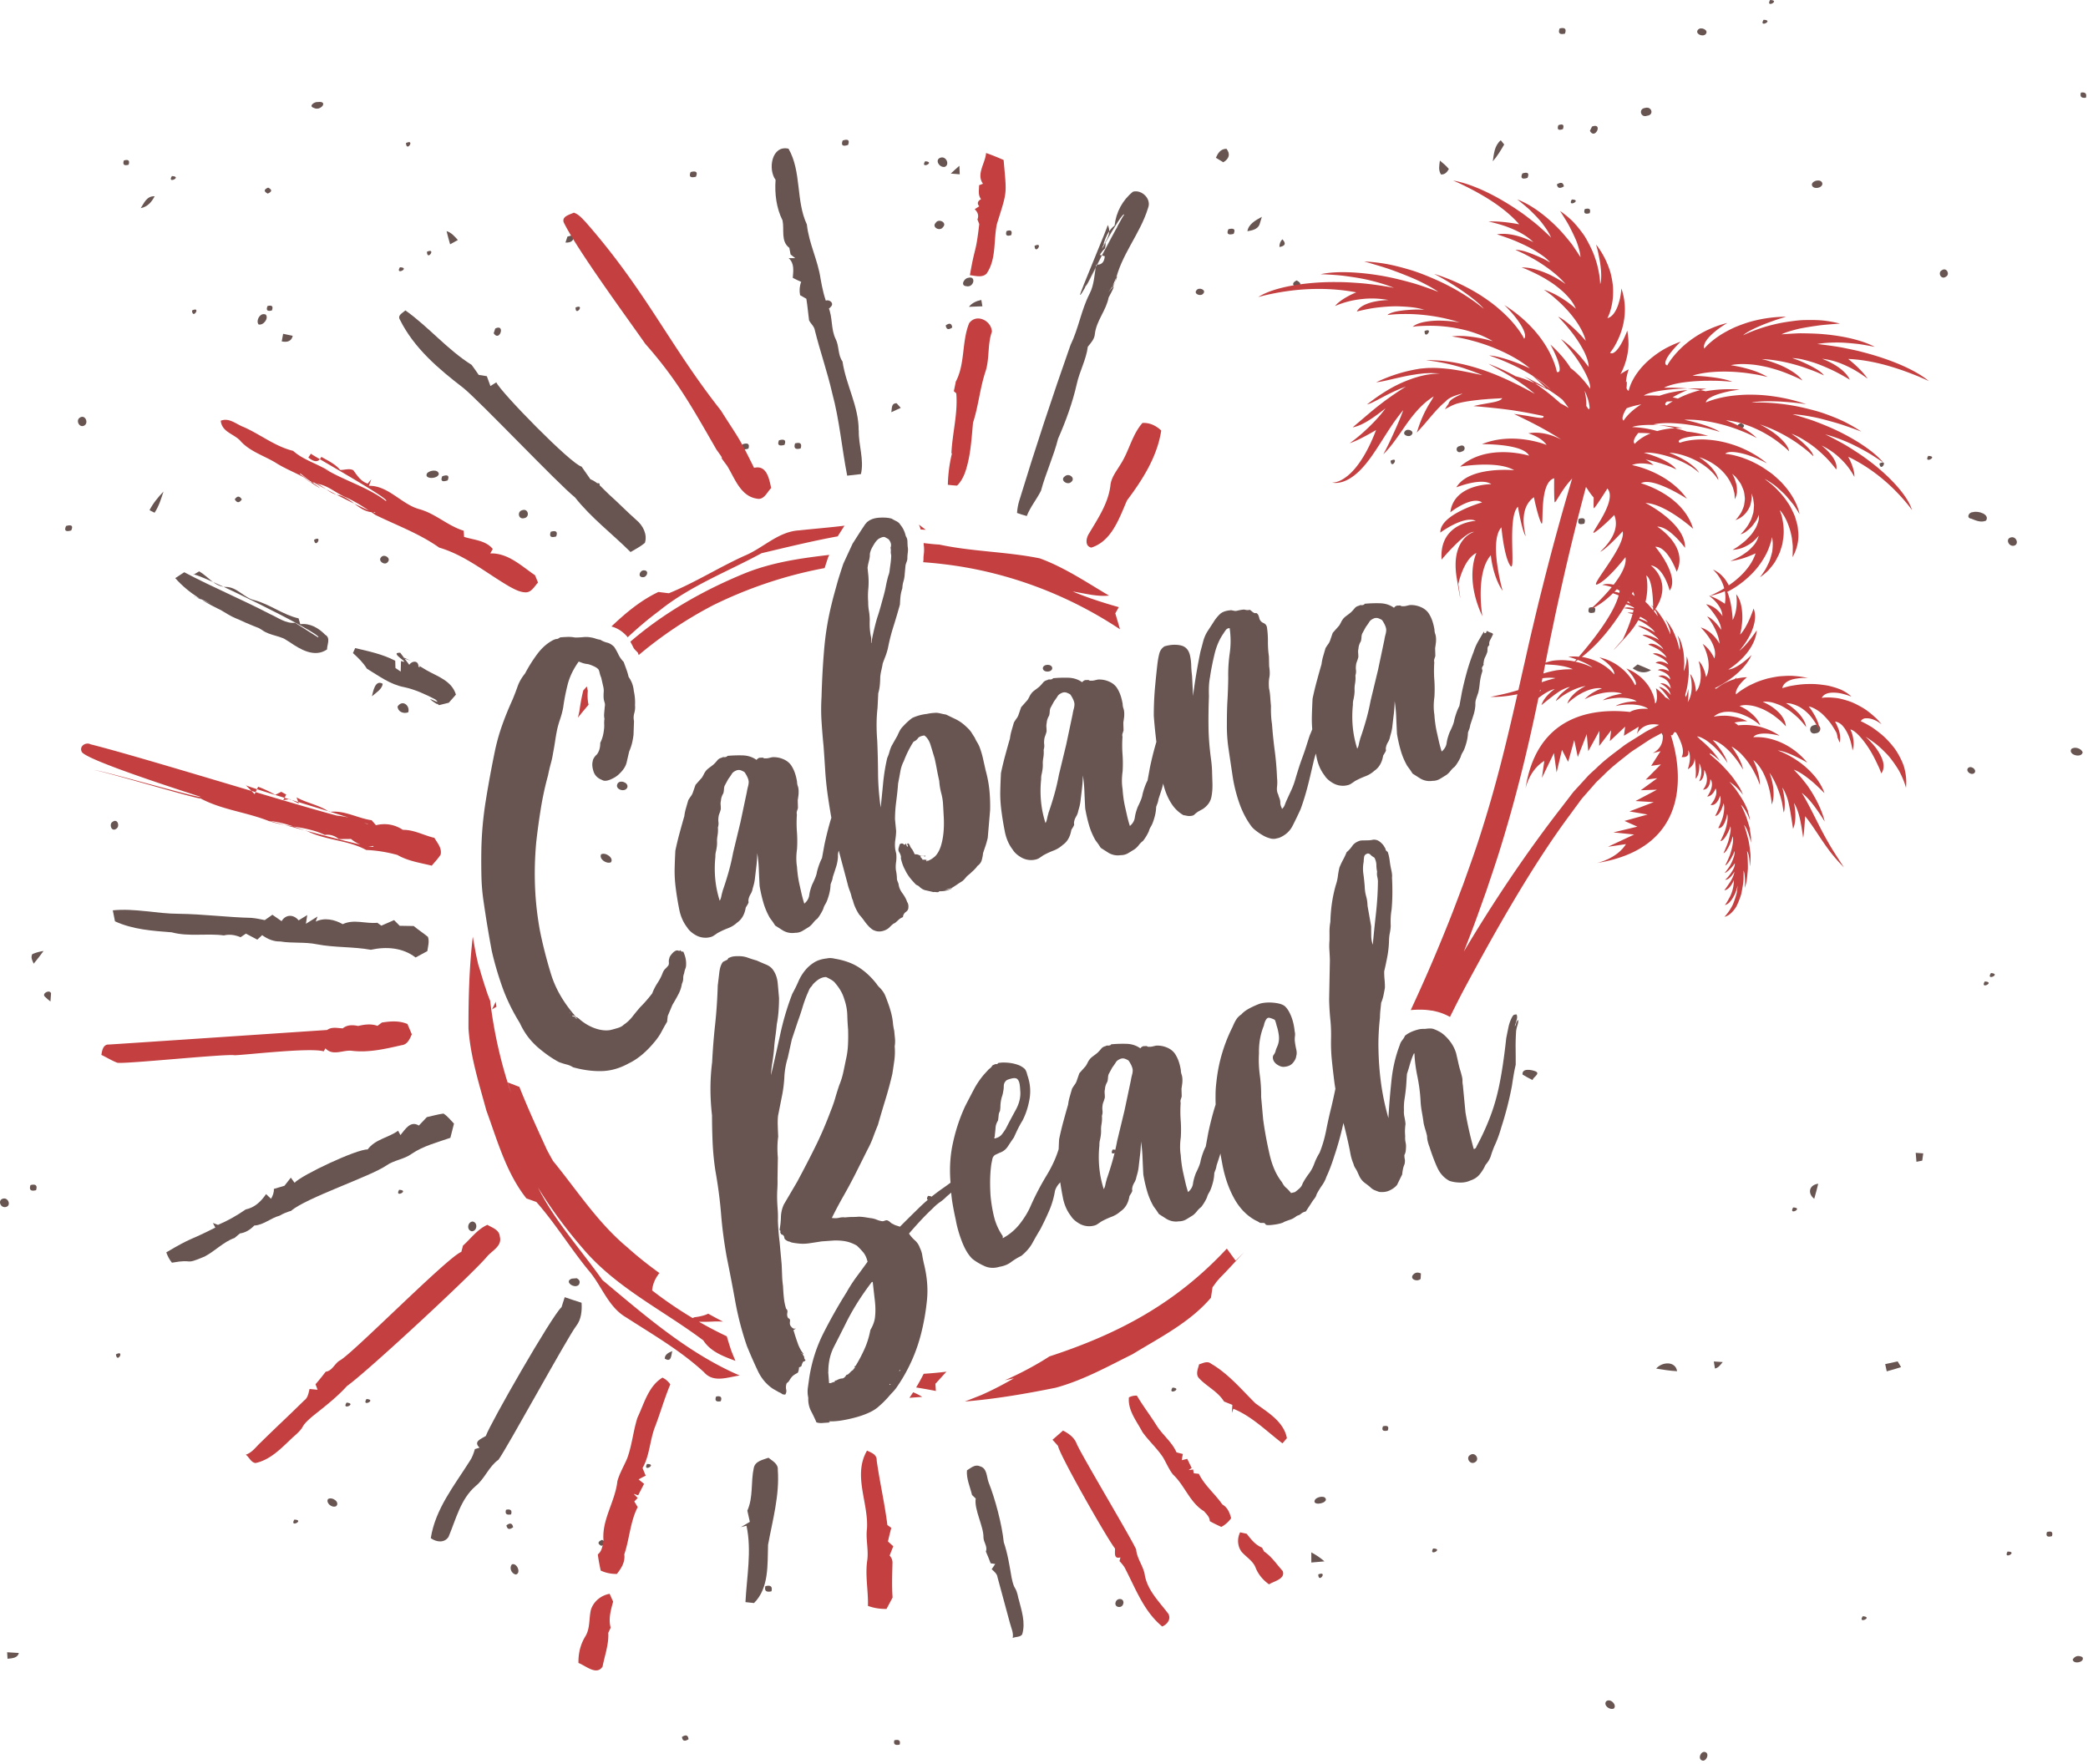 <svg xmlns="http://www.w3.org/2000/svg" width="477" height="403" fill="none"><path fill="#685551" d="M404.37 0c2.52.05-1.13 1.99 0 0zm-288.9.54c.307.227.307.227 0 0zm245.24 1.3c.293.26.293.26 0 0zm42.17 2.68c2.53.08-1.18 1.97 0 0zM356.29 6.5c1.22-.3 1.63.1 1.22 1.19-1.21.28-1.63-.11-1.22-1.19zm31.64.26c.69-.73 2.51.13 1.74 1.03-.72.78-2.57-.11-1.74-1.03zm-9.85 3.81c.26.267.26.267 0 0zM50.6 13.27c.313.253.313.253 0 0zm37.58 2.63c.34.213.34.213 0 0zm51.52 1.42c.253.28.253.28 0 0zm335.68 3.83c1.01-.16 1.39.23 1.15 1.17-1.04.15-1.43-.24-1.15-1.17zM72.61 23.31c2.51-.32.65 2.19-.91 1.34-1.32-.4.13-1.45.91-1.34zm303.16 1.36c1.55-.5 2.2 1.59.5 1.77-1.47.55-2.01-1.59-.5-1.77zm-19.76 3.92c1.04-.37 1.38-.07 1.03.91-1.05.37-1.39.07-1.03-.91zm7.69.31c2.61-.97.67 3.18-.49.99.12-.25.37-.75.49-.99zm-171.2 3.2c1.24-.42 1.66-.09 1.24 1.01-1.24.42-1.65.09-1.24-1.01zm148.52 4.78c.26-1.69.35-3.59 1.83-4.84.2.24.59.73.78.97-.78 1.34-1.57 2.67-2.62 3.86M92.74 32.68c2.21-1.07.13 2.26 0 0zm135.93.04c.28.26.28.26 0 0zm69.39.05c.32.253.32.253 0 0zm150.19.65c.28.247.28.247 0 0zm-170.48 2.61c.46-1.01 1.02-2.02 2.42-2.04.95 1.22.59 2.3-.73 3.08-.42-.26-1.27-.77-1.69-1.03m-62.81-.05c1.27-.3 2.05 1.71.84 2.14-1.28.2-2.38-1.76-.84-2.14zm-186.67.67c1.05-.31 1.4.01 1.09.97-1.04.3-1.4-.02-1.09-.97zm158.13.12c.307.227.307.227 0 0zm24.92.06c2.53.16-1.24 1.94 0 0zm117.61-.15c.72.6 1.47 1.2 2.04 1.92-.36.64-.89 1.32-1.8 1.24-.65-.99-.38-2.1-.25-3.16m-111.73 2.95c.64-.6 1.3-1.2 1.96-1.77l.08 1.95c-.51-.05-1.53-.13-2.04-.17m-59.44-.35c1.28-.34 1.67.01 1.22 1.07-1.27.34-1.67-.01-1.22-1.07zm190.01.32c1.26-.4 1.64-.05 1.17 1.02-1.27.4-1.66.05-1.17-1.02zm-308.51.6c2.53.13-1.23 1.95 0 0zm110.16-.06c.333.233.333.233 0 0zm264.48 2c.13-1.03 2.32-1.38 2.41-.16-.08 1.08-2.32 1.35-2.41.16zm-58.25-.04c.93-.59 1.46-.44 1.61.46-.93.58-1.46.43-1.61-.46zm-294.4.74c.95.48.91.94-.1 1.37-.94-.49-.91-.95.1-1.37zm-29.11 4.69c.75-1.14 1.36-2.81 3.18-2.71-.66 1.24-1.57 2.4-3.18 2.71zm326.93-1.98c2.53.07-1.18 1.97 0 0zm2.95 2.2c1.06-.31 1.43 0 1.13.93-1.07.32-1.45 0-1.13-.93zM64.16 48.91c.293.227.293.227 0 0zm220.81 3.91c.26-1.64 1.86-2.49 3.3-3.29-.19.59-.37 1.18-.54 1.77-.43 1.07-1.65 1.34-2.76 1.52zm-71.21-1.92c.69-1.1 2.69-.03 1.67.98-.71 1.08-2.66.02-1.67-.98zm66.87 1.46c1.27-.33 1.67.03 1.19 1.07-1.29.34-1.68-.03-1.19-1.07zm-228.52.55c.287.247.287.247 0 0zm49.91-.11c1.15.35 1.85 1.23 2.58 2.03-.6.33-1.18.65-1.77.98-.29-1-.57-1.99-.81-3.01zm127.92-.01c1-.37 1.37-.06 1.08.91-1.03.36-1.39.05-1.08-.91zm-132.59.81c.287.26.287.26 0 0zm32.28.45c.37-.1 1.09-.3 1.46-.4.12 1.21-.53 1.84-1.91 1.76.11-.34.34-1.02.45-1.36zm162.66 2.38c-.04-.66.18-1.26.66-1.77.91.95.68 1.54-.66 1.77zm62-.98c.4-1.01 2.57-.63 2.29.5-.35 1.13-2.51.6-2.29-.5zm-117.95.71c2.21-1.07.11 2.25 0 0zM97.53 57.51c2.23-1.01.06 2.26 0 0zm-6.17 3.54c2.53.1-1.21 1.98 0 0zm352.26.68c1.06-.75 1.93.93.94 1.47-1.09.83-2-.93-.94-1.47zm-373.4 1.82c.3.28.3.28 0 0zm150.9-.07c2.01-.6 1.36 2.3-.34 1.9-1.43-.09-.6-1.73.34-1.9zm75.16 2.23c-1.14-.55-1.16-1.1-.07-1.65 1.12.56 1.14 1.12.07 1.65zm-22.93.58c.56-.78 2.32-.06 1.52.79-.57.73-2.28.07-1.52-.79zm-52 3.8c.67-.87 1.7-1.34 2.83-1.57.06.36.18 1.09.25 1.45-1.03.05-2.05.09-3.08.12zm-33.17-1.01c.71-1.14 2.66.03 1.61 1.01-.74 1.11-2.61-.05-1.61-1.01zm-127.07.83c1.03-.28 1.37.07 1 1.01-1.05.28-1.38-.06-1-1.01zm70.38.32c2.29-.91-.08 2.25 0 0zm-87.63.7c2.21-1.09.14 2.24 0 0zm15.02 2.82c-.21-.89.64-2.39 1.83-1.89.74.85-.53 2.56-1.66 2.25l-.17-.36zm275.26-.69c1-.88 2.78.58 1.96 1.54-.97.59-2.96-.55-1.96-1.54zm-118.09 1.27c.87-.63 1.37-.47 1.49.48-.88.62-1.37.46-1.49-.48zm-102.91.71c2.4-1.18 1 3.2-.36 1.09.09-.28.27-.82.36-1.09zm212.3.57c2.28-.91-.06 2.25 0 0zm-260.77.64c.55.11 1.64.34 2.2.46-.26 1.22-1.22 1.55-2.51 1.28.1-.58.21-1.16.32-1.73m345.04.79c.287.267.287.267 0 0zm-307.85 3.93c1.06-.3 1.4.02 1.03.96-1.06.29-1.4-.03-1.03-.96zm134.2 1.44c.293.26.293.26 0 0zm122.97 8.23c1.01-.73 2.51.79 1.37 1.5-1.05.75-2.54-.77-1.37-1.5zm-155.42 3.52c.17-.79-.08-2.08 1.21-2.05.32.34.64.69.95 1.05-.72.34-1.45.67-2.17 1m-112.24-1.6c.273.253.273.253 0 0zM18.25 95.4c1.17-.78 2.02 1.11 1.1 1.75-1.18.81-2.15-1.14-1.1-1.75zm174.13.89c1.18-.52 1.79 1.29.64 1.63-1.21.51-1.79-1.26-.64-1.63zm205.3.37c1.01.42 1 .85-.02 1.3-1.01-.42-1-.85.02-1.3zm-76.71 1.84c.58-.77 2.32 0 1.5.83-.6.71-2.28 0-1.5-.83zm-206.33 1.43c.307.267.307.267 0 0zm334.94.01c.253.293.253.293 0 0zm-271.62.64c1.27-.36 1.69 0 1.25 1.05-1.28.36-1.7 0-1.25-1.05zm-8.33.91c1.23-.41 1.68-.08 1.35.99-1.24.41-1.69.08-1.35-.99zm12-.2c1.2-.33 1.63.05 1.28 1.15-1.21.33-1.64-.05-1.28-1.15zm151.86.6c1.16-.58 1.57 1.02.43 1.27-1.19.63-1.67-1.07-.43-1.27zm-72.26.95.23.11-.11.16c-.03-.07-.08-.2-.11-.27m179.26 1.3c2.53.09-1.17 1.98 0 0zm-122.83 1.11c2.18-1.14.17 2.25 0 0zm111.69.63c2.19-1.13.23 2.23 0 0zm-252.8 1.49c.3.253.3.253 0 0zm-79 .74c.6-.68 2.54-.99 2.69.17-.2 1.19-3.5 1.26-2.69-.17zm3.47.68c1.28-.44 1.69-.13 1.24.95-1.28.44-1.69.13-1.24-.95zm142.21.04c.93-.9 2.55.4 1.49 1.26-.9.88-2.68-.44-1.49-1.26zM136 110.56c2.27-.93-.05 2.25 0 0zm-111.02.84c.307.22.307.22 0 0zm311.61-.06c.247.267.247.267 0 0zm-302.43 5.21c.79-1.56 1.94-2.96 3.19-4.26-.54 1.65-1.04 3.35-2.04 4.84-.29-.15-.86-.43-1.15-.58zm19.47-2.48c.57-.83 1.1-.83 1.61.02-.58.85-1.11.84-1.61-.02zm65.67 2.48c1.42-.5 1.81 1.62.44 1.82-1.34.37-1.66-1.53-.44-1.82zm331.39.45c1.27-.38 3.93.51 3.02 1.93-1.13.52-2.34-.02-3.37-.44-1.24-.15-.56-1.53.35-1.48m-90.02 1.51c1.22-.37 1.65 0 1.27 1.09-1.22.36-1.64 0-1.27-1.09zm-6.76.89c.273.267.273.267 0 0zm-338.81.74c1.28-.37 1.67-.02 1.17 1.03-1.28.38-1.67.03-1.17-1.03zm110.72 1.32c1.23-.36 1.64 0 1.24 1.08-1.24.37-1.64.01-1.24-1.08zm333.58 1.29c1.22-.32 1.95 1.56.7 1.9-1.23.28-2.04-1.59-.7-1.9zm-387.65.55c2.14-1.18.26 2.24 0 0zm15.27 4.03c.68-.94 2.37.13 1.6 1.01-.66.97-2.32-.15-1.6-1.01zm60.14 2.95c1.21.04.65 1.64-.34 1.57-1.24-.03-.66-1.66.34-1.57zm215.88 8.54c1.25-.36 1.67 0 1.24 1.07-1.26.36-1.67 0-1.24-1.07zm-11.23 1.39c.69-.97 2.78-.05 1.95 1.01-.7.91-2.69.01-1.95-1.01zm-73.32 1.37c.28.24.28.24 0 0zm-157.72 6.71c.267.267.267.267 0 0zm187.86.71c.307.24.307.24 0 0zm-202.9.59c.213.307.213.307 0 0zm267.25 3.08c.37-.3.75-.6 1.13-.9 1.02.42 2.04.85 3.06 1.31-1.45.89-2.9.48-4.19-.41zm-134.75-.01c.05-1.05 2.15-1.08 2.16 0-.11.99-2.08 1.01-2.16 0zm-153.26 6.39c.26-1.02.72-3.92 2.47-2.85-.19 1.28-1.52 2.01-2.47 2.85zm297.46-1.31c2.53.08-1.18 2.01 0 0zm-291.6 3.64c1.15-1.71 2.92-.13 2.43 1.33-1.15.43-2.41-.19-2.43-1.33zm288.93 1.21c.29-.11.85-.32 1.14-.42.38 2.04-.36 4.06-.85 6.04-1.28-1.64-.85-3.84-.29-5.62zm34.64 3.06c1.61-.63 2.05 1.69.43 1.84-1.47.46-1.81-1.59-.43-1.84zm58.79 5.45c.78-.64 2.3-.13 2.6.75-.26 1.42-3.39.58-2.6-.75zm-23.48 4.25c.81-.51 2.07.69 1.24 1.31-.84.51-2.07-.69-1.24-1.31zm-308.7 3.81c.42-1.19 2.6-.46 2.32.66-.42 1.28-2.8.59-2.32-.66zm-115.3 8.58c1.15-.89 1.76 1.01.87 1.56-1.09.85-1.76-1.04-.87-1.56zm111.61 7.42c1.02-.58 3.02.87 2.23 1.83-1.1.4-2.74-.8-2.23-1.83zM7.37 217.97c.81-.36 1.67-.6 2.58-.73-.71.99-1.47 1.95-2.25 2.9-.32-.69-.72-1.43-.33-2.17zm447.46 4.31c2.5.19-1.28 1.95 0 0zm-1.42 1.93c2.52.09-1.17 1.97 0 0zm-443.17 3.46c-.75-.74 1.1-1.7 1.42-.77-.04.47-.1 1.41-.13 1.88-.47-.35-.9-.72-1.29-1.12m418.4 1.22c.233.28.233.28 0 0zm-80.82 16.59c-.16-1.51 2.05-1.12 3.03-.71 1.08.55-.69 1.36-.73 1.97-.8-.39-1.57-.81-2.3-1.26zm-93.65 17.14c2.52-.05-1.03 2.03 0 0zm183.46.74c.43.03 1.3.09 1.73.13-.08.55-.16 1.1-.23 1.66-.32.07-.99.19-1.32.26-.07-.68-.13-1.37-.17-2.05M6.96 270.72c1.21-.31 1.64.08 1.28 1.17-1.21.32-1.64-.07-1.28-1.17zm407.5 3.13c-1.55-1.19-1.24-3.15.91-3.44-.27 1.15-.59 2.3-.91 3.44zM91.18 271.8c2.53.11-1.17 1.98 0 0zm120.81 1.39c2.5.06-1.12 2 0 0zM.74 273.8c1.2-.24 1.86 1.66.59 1.93-1.29.28-1.92-1.65-.59-1.93zm408.9 2.03c2.51.09-1.17 1.99 0 0zm6.11 2.84c.34.173.34.173 0 0zm-307.93 2.61c-1.26-.2-1.06-2.1.13-2.24 1.24.17 1.11 2.14-.13 2.24zm-8.14 8.73c.28.267.28.267 0 0zm222.99 1.39c.49-.71 1.13-.87 1.94-.49-.02.31-.05.92-.07 1.23-.6.7-2.33.26-1.87-.74zm-192.04.69c.28-.02.84-.07 1.12-.09.68.35.85.84.49 1.48-.97 1.06-3.52-.73-1.61-1.39zm-58.07 2.63c.213.3.213.3 0 0zm49 1.35c.253.273.253.273 0 0zm30.3 14.29c.02-.94.86-1.38 1.73-1.71-.29.9-.15 2.7-1.73 1.71zm227.72-1.49c.273.247.273.247 0 0zm-353.1.52c2.15-1.16.27 2.24 0 0zm168.22.14c.267.28.267.28 0 0zm196.82 1.49c.51.03 1.53.1 2.04.13-.51.57-.92 1.29-1.78 1.48-.06-.4-.19-1.21-.26-1.61zm39.15.6c.94-.2 1.9-.41 2.85-.62.26.43.52.87.78 1.31-1.09.34-2.18.67-3.28.96-.09-.42-.27-1.24-.35-1.65zm-268.32.14s.04-.12.05-.16l.06.1-.11.06zm216 .88c1.37-1.6 4.43-1.75 4.78.6-1.61-.09-3.2-.34-4.78-.6zm-110.49 4.34c2.51.18-1.24 1.93 0 0zm-104.26 2.04c1.05-.21 1.4.15 1.06 1.08-1.07.21-1.43-.15-1.06-1.08zm-79.88.57c2.5.15-1.21 1.96 0 0zm-4.54.82c2.54.21-1.28 1.9 0 0zm236.76 5.41c1.08-.26 1.44.06 1.09.97-1.09.26-1.45-.07-1.09-.97zm-217.78.45c.26.28.26.28 0 0zm237.68 6.12c1.12-.83 2.27.93 1.19 1.6-1.12.81-2.28-.95-1.19-1.6zm-188.04 2.04c2.52-.02-1.05 2.03 0 0zm62.06 1.26c.22.293.22.293 0 0zm70.96 1.99c.213.287.213.287 0 0zm-129.16 3.41c.3.253.3.253 0 0zm-76.73 1.36c.97-.6 2.78.69 1.89 1.61-.98.52-2.42-.73-1.89-1.61zm225.55.06c.5-.62 2.44-.99 2.42.13-.27 1.01-3.4 1.3-2.42-.13zm-184.87 2.38c1.04-.23 1.43.13 1.15 1.06-1.05.21-1.43-.14-1.15-1.06zm-48.38 2.25c2.53.06-1.14 1.99 0 0zm48.46 1.31c.84-.65 1.35-.51 1.54.43-.85.64-1.36.5-1.54-.43zm-46.99 1.41c.333.187.333.187 0 0zm398.92.12c1.05-.31 1.43 0 1.15.93-1.06.31-1.45 0-1.15-.93zm-330.09 1.78c.94.46.9.92-.14 1.38-.93-.48-.88-.94.14-1.38zm189.87 1.97c2.55.07-1.15 1.97 0 0zm131.22.71c2.56-.01-1.09 2 0 0zm-159.05.18c1.09.58 2.1 1.26 3 2.06-1 .09-2.01.18-3 .26v-2.32zm-182.62 2.74c1.17-.43 2.18 2.06.87 2.33-1.04-.24-1.53-1.59-.87-2.33zm34.73.56c.333.193.333.193 0 0zm175.77 1.31c.32.2.32.2 0 0zm-26.29.42c2.29-.89 0 2.24 0 0zm-126.31 2.69c1.2-.31 1.67.08 1.4 1.18-1.21.28-1.67-.11-1.4-1.18zm-67.67 1.58c.253.273.253.273 0 0zm66.4.69c.273.247.273.247 0 0zm82.26.67c1.24 0 .97 1.86-.17 1.82-1.33-.02-1-1.83.17-1.82zm169.71 3.93c2.54.18-1.29 1.91 0 0zM1.63 377.44c.89.05 1.79.11 2.68.17-.28 1.15-1.49 1.21-2.59 1.32-.02-.37-.07-1.12-.09-1.49zm471.88 1.66c.52-.83 1.25-1.01 2.2-.56.74 1.14-2.07 1.79-2.2.56zm-427.39 9.68c.293.267.293.267 0 0zm320.8-.12c.95-.82 2.54.81 1.78 1.63-1 .45-2.45-.74-1.78-1.63zm-211.13 8.13c.9-.6 1.4-.42 1.51.52-.9.58-1.4.41-1.51-.52zm48.52.76c1.05-.26 1.46.07 1.22.99-1.06.24-1.47-.09-1.22-.99zm184.97 2.65c1.26.04.82 1.81-.14 2.01-1.28-.03-.9-1.87.14-2.01z"/><path fill="#685551" d="M131.8 232.75c.06-.09-.03-.11-.25-.06.09.06.17.08.25.06zm-1.71-1.38c.09.06.14.12.16.2-.05-.23-.11-.29-.16-.2zm1.03.95.22-.05c.07-.02.1-.06.08-.14l-.11.03c-.02-.08-.14-.12-.38-.15-.24-.02-.32-.04-.25-.06.03.15.13.23.28.23.16 0 .21.05.15.14h.01zm33.94-28.74c.52-1.48.98-2.94 1.39-4.39.41-1.45.75-2.92 1.03-4.42l1.68-6.96 1.46-6.91c.06-.41.15-.81.25-1.19.11-.38.16-.74.17-1.05 0-.32-.1-.71-.32-1.18-.22-.46-.44-.83-.65-1.1-.18-.12-.42-.24-.72-.37s-.63-.15-1-.06c-.57.22-.96.49-1.15.81-.2.33-.47.73-.83 1.21l-.82 1.51c-.1.26-.15.53-.16.81-.01.28-.06.59-.14.93-.34.56-.52 1.12-.55 1.68-.08.34-.1.66-.07.97.03.31.04.63.04.95-.08.34-.18.66-.3.97-.12.31-.2.58-.22.83-.06.41-.07.81-.02 1.2.05.39 0 .79-.13 1.22.06.62.02 1.31-.12 2.06-.06.41-.09.82-.07 1.21.01.4-.01.8-.07 1.21-.06.41-.13.79-.21 1.12-.08.34-.11.7-.1 1.1-.17 1.63-.19 3.29-.04 4.96.15 1.68.49 3.36 1.03 5.06.17-.28.29-.61.36-.98s.17-.78.31-1.21l-.03.01zm46.6-7.18-.11.03.14.09-.03-.11v-.01zm.14.09c.11.13.12.19.04.17a.195.195 0 0 1-.15-.14l.11-.03zm4.09 6.78c.7 0 1.24-.18 1.63-.51-.28.15-.82.31-1.63.51zm-15.4-62.43c.23-.69.46-1.46.7-2.31.23-.85.46-1.66.67-2.43.21-.77.39-1.52.53-2.27s.32-1.51.53-2.27c.15-.35.26-.76.31-1.21.05-.45.11-.88.17-1.29a18.478 18.478 0 0 0 .2-2.2c-.09-.38-.12-.69-.09-.93.02-.24 0-.52-.07-.82.25-.62.1-1.26-.44-1.92a9.56 9.56 0 0 0-.8-.46c-.26-.14-.67-.06-1.23.23-.42.18-.86.64-1.31 1.39-.45.74-.72 1.28-.8 1.62-.1.26-.15.55-.15.87 0 .32-.05.65-.13.98-.08.34-.15.63-.21.88s-.12.59-.18 1l.19 1.86c.08 1.02.07 2.01-.02 2.99-.09.98-.1 1.97-.02 2.99-.01.64.04 1.3.16 1.99s.18 1.39.19 2.1c-.06 1.45.04 2.73.29 3.87.05.23.07.46.04.71-.04.49-.03.72.04.71.12-.82.32-1.83.6-3.01.28-1.18.55-2.2.82-3.06l.01-.01zm11.25 55.9c.72-.25 1.36-.64 1.94-1.18.56-.61.98-1.39 1.27-2.33.29-.94.49-1.96.59-3.06.1-1.1.12-2.2.07-3.3-.06-1.1-.11-2.12-.17-3.06-.04-.87-.18-1.75-.42-2.64-.24-.9-.39-1.82-.45-2.76-.2-.91-.39-1.8-.55-2.67a57.8 57.8 0 0 0-.52-2.56c-.3-.96-.59-1.95-.9-2.95-.3-1-.78-1.74-1.43-2.22-.75.1-1.25.32-1.48.65-.23.33-.56.59-.99.77-.86 1.32-1.61 2.81-2.24 4.47-.38.73-.64 1.53-.79 2.4-.15.87-.32 1.77-.5 2.68-.09 1.3-.24 2.64-.42 4.04-.19 1.4-.28 2.77-.29 4.12l.26 2.68c-.01.64-.07 1.31-.18 2.01-.11.7-.12 1.44-.02 2.21l.23 1.02c.06.62.05 1.24-.04 1.86-.09.62-.11 1.24-.04 1.86.14.6.22 1.3.24 2.09.05.23.12.43.2.61.08.18.14.35.17.5.08.7.37 1.38.87 2.06.5.68.87 1.34 1.09 2.01.23.34.33.76.28 1.25.01.4-.18.74-.58 1.03-.4.29-.62.68-.66 1.17-.42.18-.75.38-.97.59-.22.21-.46.43-.72.65-.13.11-.23.17-.31.19a.94.94 0 0 0-.31.19c-.26.22-.52.46-.77.72-.25.26-.59.48-1.01.66-.92.38-1.77.38-2.55.01-.16-.04-.39-.19-.68-.43-.29-.25-.49-.44-.59-.57-.31-.32-.63-.73-.97-1.2-.34-.48-.72-.94-1.13-1.4-.71-1.1-1.19-2.18-1.43-3.24-.12-.21-.24-.54-.34-.99-.09-.38-.22-.8-.41-1.28-.18-.47-.34-.97-.46-1.5l-2.02-7.58-.02.07c-.14.43-.19.88-.16 1.35-.05.81-.2 1.6-.45 2.37-.25.78-.49 1.51-.72 2.2-.06.41-.15.77-.28 1.08-.12.31-.21.55-.24.71-.02.96-.23 2.04-.66 3.26-.14.43-.32.83-.54 1.2-.23.37-.38.73-.46 1.06-.36.8-.81 1.55-1.35 2.23-.33.24-.65.55-.95.94-.3.39-.62.7-.95.94-.41.26-.88.55-1.43.88-.55.33-1.13.49-1.75.48-.97.15-1.9-.02-2.79-.53l-1.77-1.13-.54-.83-.67-.91c-.64-1.12-1.14-2.29-1.49-3.52-.36-1.23-.64-2.49-.86-3.79-.07-1.34-.13-2.63-.18-3.89-.05-1.26-.17-2.47-.35-3.61-.02.96-.08 1.89-.18 2.79-.11.9-.21 1.8-.32 2.7-.04.49-.12.94-.21 1.36-.1.42-.22.85-.35 1.28-.06.41-.22.83-.47 1.25-.25.42-.41.83-.47 1.25-.04.17-.03.37.02.59-.04.17-.13.37-.27.6-.14.23-.27.44-.38.63-.26 1.57-.93 2.73-2.01 3.46-.58.54-1.27.96-2.09 1.27-.82.31-1.61.68-2.37 1.1-.33.24-.65.45-.96.65-.3.19-.76.32-1.37.39-.99.08-1.91-.14-2.76-.65-.85-.51-1.46-1.08-1.84-1.71-.88-1.14-1.47-2.49-1.79-4.05a71.56 71.56 0 0 1-.79-4.76c-.21-1.62-.3-3.13-.27-4.53.03-1.4.09-2.78.16-4.16.3-1.42.63-2.79.99-4.11.36-1.32.71-2.58 1.06-3.77.08-.66.21-1.28.39-1.88.17-.6.35-1.2.52-1.8.23-.37.43-.68.61-.92s.31-.49.41-.75l.63-1.82 1.48-1.67c.17-.28.32-.55.45-.82.13-.27.32-.55.56-.85.19-.2.45-.42.78-.66.33-.24.63-.47.89-.69.32-.31.6-.62.84-.92.24-.3.58-.5 1.03-.6.13-.11.3-.15.5-.12s.44-.03.72-.17l-.03-.11c1.14-.11 2.31-.15 3.52-.12s2.27.37 3.2 1.03c.3-.39.65-.55 1.05-.49.22-.05.4-.04.53.05.14.09.28.11.42.08.24.02.5 0 .8-.07.29-.07.55-.13.77-.18.92-.06 1.81.11 2.67.5.86.39 1.5.98 1.91 1.75.5.84.87 1.94 1.1 3.32.01.39.07.74.18 1.03.11.29.16.64.18 1.03.01.4 0 .76-.04 1.08-.04.33-.09.7-.16 1.11l.05 1.78c-.04.17-.11.38-.2.64-.1.26-.11.54-.04.85-.09 1.3-.09 2.59 0 3.88.1 1.29.11 2.62.03 3.99-.21 1.48-.21 2.83-.01 4.06.09 1.41.28 2.8.59 4.15.19.83.35 1.57.5 2.21.15.64.34 1.33.58 2.07.65-.55 1.03-1.2 1.13-1.94.1-.74.33-1.55.67-2.43.27-.54.5-1.05.7-1.54.2-.49.33-.93.39-1.35.33-1.27.72-2.32 1.15-3.14l.57-3.12c.34-1.59.72-3.15 1.15-4.69.13-.47.27-.94.42-1.41-.28-1.59-.54-3.2-.78-4.83a75 75 0 0 1-.61-5.76c-.12-1.92-.25-3.86-.39-5.81-.19-1.86-.34-3.74-.46-5.62s-.11-3.75 0-5.61c.1-3.68.29-7.27.59-10.76.29-3.49.84-6.88 1.65-10.18.2-.84.41-1.69.65-2.54.23-.85.46-1.66.67-2.43.21-.77.45-1.54.7-2.31.25-.78.49-1.51.72-2.2l2.11-4.56 1.89-2.96 1.04-1.56c.13-.11.22-.21.28-.31.06-.09.12-.15.2-.17.65-.55 1.55-.87 2.69-.94 1.14-.07 2.09 0 2.84.22.18.12.51.3.99.54.48.24.79.51.93.79.63.73 1.06 1.62 1.3 2.67.23.34.35.71.37 1.11.01.39.03.83.06 1.3.09.38.09.83.02 1.37-.07.53-.1 1-.09 1.39-.02.24-.1.52-.22.83-.12.31-.2.58-.22.83l-.17 1.83c-.03.56-.12 1.1-.27 1.62-.16.51-.25 1.05-.27 1.62-.23.69-.37 1.34-.43 1.95-.06.61-.1 1.2-.12 1.76-.47 1.7-.96 3.37-1.48 5.01-.52 1.64-.94 3.29-1.26 4.95-.16.67-.35 1.3-.57 1.86-.22.57-.43 1.12-.62 1.64-.1.58-.21 1.12-.33 1.63-.12.51-.2 1-.24 1.49-.01.64-.04 1.26-.1 1.87-.06.61-.17 1.21-.35 1.81l-.17 3.38c-.26 2.29-.28 4.76-.07 7.41.11 2.52.17 5.03.19 7.53.02 2.5.22 5.1.6 7.79.2-1.88.39-3.77.57-5.68.19-1.91.5-3.8.93-5.65.21-.45.38-.91.5-1.37.13-.47.29-.92.5-1.37l1.33-2.35c.15-.35.32-.71.51-1.08.19-.36.44-.7.76-1.02.37-.41.74-.77 1.09-1.09.35-.32.7-.6 1.03-.84 1.05-.49 2.18-.8 3.39-.93.59-.14 1.27-.22 2.04-.25.31 0 .67.06 1.08.16.41.1.82.18 1.22.25l1.82.88c.69.31 1.29.67 1.81 1.06s1.02.85 1.53 1.37c.31.32.55.64.74.96.19.31.4.64.63.98.16.36.33.7.52 1.01.19.31.35.61.49.9.35.87.63 1.78.85 2.72.21.94.43 1.91.65 2.89.41 1.49.7 3 .85 4.51.15 1.52.2 3.03.16 4.56l-.54 6.33c-.16.67-.32 1.25-.48 1.73-.16.48-.36 1.06-.59 1.75-.04.49-.14 1.01-.29 1.56-.15.55-.49 1.01-1.02 1.38-.11.19-.26.38-.45.58-.19.2-.34.36-.47.47l-.86.8c-.33.24-.62.51-.86.8-.24.3-.49.56-.75.78l-.92.58c-.33.24-.6.42-.81.55-.2.13-.41.26-.61.38-.17.28-.57.49-1.19.64-.62.15-1.21.21-1.76.18-.11.19-.33.26-.65.21-.32-.04-.55-.05-.7-.01-.66-.16-1.25-.3-1.78-.41-.53-.11-1.05-.43-1.55-.94-.18-.12-.34-.2-.46-.25a.874.874 0 0 1-.35-.27c-.5-.52-.95-1.03-1.33-1.53a9.55 9.55 0 0 1-1.03-1.72c-.39-.7-.7-1.54-.92-2.52a.488.488 0 0 1 0-.24c.02-.08.01-.2-.02-.35-.07-.3-.19-.59-.37-.87s-.23-.58-.15-.92l.26-.9c.33-.24.62-.25.87-.03.24.22.4.16.48-.17.11.13.18.28.21.43.03.15.1.26.19.31.15-.03.16-.16.03-.37-.12-.21-.08-.34.14-.39.18.12.32.3.42.56.1.26.2.45.31.58.2.19.46.65.77 1.37.46-.03.87.07 1.23.3.16.04.43.04.81-.01.38-.05.47.03.28.23-.15.04-.2.05-.17.04.04 0 .07-.1.11-.27-.15.03-.3.05-.45.05-.16 0-.31.01-.45.05-.04.17.01.32.16.44.14.12.23.26.27.41.46-.03.73-.02.82.04 0 0 .02.08.05.23.02.08.06.1.14.09l-.02-.02zm27.74-10.91c.52-1.48.98-2.94 1.39-4.39.41-1.45.75-2.92 1.03-4.42l1.68-6.96 1.46-6.91c.06-.41.15-.81.25-1.19.11-.38.16-.73.17-1.05 0-.32-.1-.71-.32-1.18-.22-.46-.44-.83-.65-1.1-.18-.12-.42-.24-.72-.36-.3-.13-.63-.15-1-.06-.57.22-.96.49-1.15.81-.2.33-.47.73-.83 1.21l-.82 1.51c-.1.26-.15.53-.16.81-.01.28-.06.59-.14.93-.34.56-.52 1.12-.55 1.68-.08.34-.1.66-.07.97.03.31.04.63.04.95-.08.34-.18.66-.3.97-.12.31-.2.58-.22.83-.06.41-.07.81-.02 1.2.05.39 0 .79-.13 1.22.06.62.02 1.31-.12 2.06-.06.41-.09.82-.07 1.21.01.4-.01.8-.07 1.21-.06.41-.13.79-.21 1.12-.08.34-.11.7-.1 1.1-.17 1.63-.19 3.29-.04 4.96.15 1.68.49 3.36 1.03 5.06.17-.28.29-.61.36-.98s.17-.78.31-1.21h-.03zm71.22-16.99c.52-1.48.98-2.94 1.39-4.39.41-1.45.75-2.92 1.03-4.42l1.68-6.96 1.46-6.91c.06-.41.15-.81.25-1.19.11-.38.16-.73.17-1.05 0-.32-.1-.71-.32-1.18-.22-.46-.44-.83-.65-1.1-.18-.12-.42-.24-.72-.36-.3-.13-.63-.15-1-.06-.57.22-.95.49-1.15.81-.2.33-.47.73-.83 1.21l-.82 1.51c-.1.26-.15.53-.16.81-.01.28-.06.59-.14.93-.34.56-.52 1.12-.55 1.68-.08.34-.1.66-.07.97.03.31.04.63.04.95-.08.34-.18.66-.3.97-.12.31-.2.58-.22.83-.06.41-.07.81-.02 1.2.05.39 0 .79-.13 1.22.06.62.02 1.31-.12 2.06-.06.41-.09.82-.07 1.21.01.39-.01.8-.07 1.21-.06.41-.13.79-.21 1.12-.08.34-.11.7-.1 1.1-.17 1.63-.19 3.29-.04 4.96.15 1.68.49 3.36 1.03 5.06.17-.28.29-.61.36-.98s.17-.78.31-1.21h-.03zm1.03-30.91c1.14-.11 2.31-.15 3.52-.12s2.27.37 3.2 1.03c.3-.39.65-.55 1.05-.49.22-.05.4-.04.53.05.14.09.28.11.42.08.24.02.5 0 .8-.07.29-.07.55-.13.77-.18.92-.06 1.81.11 2.67.5.86.39 1.5.97 1.91 1.75.5.84.86 1.94 1.1 3.32.01.4.07.74.18 1.03.1.29.16.64.18 1.03.01.4 0 .76-.05 1.08-.04.33-.09.7-.16 1.11l.05 1.78c-.04.17-.11.38-.2.64-.1.26-.11.54-.04.85-.09 1.3-.09 2.59 0 3.88.1 1.29.11 2.62.03 3.99-.21 1.48-.21 2.83-.01 4.06.09 1.41.28 2.8.59 4.15.19.83.35 1.57.5 2.21.15.64.34 1.33.58 2.07.65-.55 1.03-1.2 1.13-1.94.1-.74.33-1.55.67-2.43.26-.54.5-1.05.7-1.54.2-.49.33-.93.39-1.35.33-1.27.71-2.32 1.15-3.14l.57-3.12c.34-1.59.72-3.15 1.15-4.69.43-1.53.94-3.05 1.53-4.54.27-.86.6-1.63.99-2.32s.81-1.41 1.26-2.15c.11-.19.17-.18.18.02 0 .2.07.24.2.13.16.04.26-.04.29-.25.03-.21.14-.25.32-.14.18.12.42.22.71.31s.45.21.49.36c-.21.45-.42.88-.64 1.29-.22.41-.28.8-.2 1.18-.26.22-.4.47-.41.75-.01.28-.03.54-.05.79-.14.43-.3.83-.49 1.19s-.31.79-.35 1.28c-.06.09-.06.25 0 .48-.11.19-.21.35-.3.49-.08.14-.11.28-.08.44l.1.45c-.04.17-.09.36-.16.58-.07.22-.12.41-.16.58-.16.67-.26 1.32-.32 1.93-.06.61-.16 1.25-.32 1.93-.19.52-.35 1-.49 1.43-.14.43-.19.88-.16 1.35-.05.81-.2 1.6-.45 2.37-.25.78-.49 1.51-.72 2.2-.06.41-.15.77-.28 1.08-.12.31-.21.55-.25.71-.02.96-.23 2.04-.66 3.26-.14.43-.32.83-.54 1.2-.23.37-.38.73-.46 1.06-.36.8-.81 1.55-1.35 2.23-.33.24-.65.55-.95.94-.3.39-.62.7-.95.94-.41.26-.88.55-1.43.88-.55.33-1.13.49-1.75.48-.97.15-1.9-.02-2.79-.53l-1.77-1.13-.54-.83-.67-.91c-.64-1.12-1.14-2.29-1.49-3.52-.36-1.23-.64-2.49-.86-3.79-.07-1.34-.13-2.63-.18-3.89-.05-1.26-.17-2.46-.35-3.61-.02.96-.08 1.89-.18 2.79-.11.9-.21 1.8-.32 2.7-.04.49-.12.94-.21 1.36-.1.42-.22.85-.35 1.28-.06.41-.22.83-.47 1.25-.25.42-.41.83-.47 1.25-.04.17-.03.37.02.59-.04.17-.13.37-.27.6-.14.23-.27.44-.38.63-.26 1.57-.93 2.73-2.01 3.46-.58.53-1.27.96-2.09 1.27-.82.31-1.61.68-2.37 1.1-.33.24-.65.45-.96.65-.3.19-.76.32-1.37.39-.99.08-1.91-.14-2.76-.65-.85-.51-1.46-1.08-1.84-1.71-.88-1.14-1.47-2.49-1.79-4.05-.06-.31-.12-.62-.18-.94-.21.63-.4 1.3-.56 2.01-.28 1.18-.56 2.4-.86 3.66-.3 1.26-.62 2.49-.97 3.69-.35 1.2-.72 2.32-1.1 3.36a99.54 99.54 0 0 1-1.82 3.77c-.64 1.27-1.67 2.19-3.09 2.77-.22.05-.48.11-.77.18-.29.07-.64.07-1.04 0-.49-.12-.91-.26-1.26-.42-.35-.16-.74-.38-1.2-.67-.36-.23-.76-.52-1.18-.85-.42-.34-.75-.68-.99-1.02-1.13-1.56-2.03-3.33-2.71-5.32-.68-1.99-1.17-3.98-1.47-5.97-.3-2-.6-4.01-.9-6.05a35.57 35.57 0 0 1-.41-5.93c0-2.07.04-3.85.13-5.34.09-1.49.15-3.2.18-5.11-.04-1.9.07-3.8.34-5.69.27-1.89.26-3.8-.02-5.72-.38.01-.68.16-.89.45-.21.29-.37.52-.48.71-.94 1.34-1.63 2.91-2.07 4.73-.44 1.82-.79 3.55-1.03 5.2-.14.75-.23 1.49-.26 2.21s-.03 1.48 0 2.27c-.09 2.33-.13 4.66-.1 7s.23 4.86.6 7.55c.11.85.18 1.67.21 2.46.02.79.05 1.58.07 2.37.07 1.34 0 2.55-.22 3.63-.22 1.09-.87 2-1.94 2.73l-1.14.63c-.33.24-.61.46-.83.68-.22.21-.65.31-1.27.3-.24-.02-.44-.05-.6-.09-.16-.04-.36-.07-.6-.1a7.81 7.81 0 0 1-2.49-2.27c-.68-.95-1.25-2.09-1.7-3.41-.17-.51-.32-1.03-.46-1.55-.08.47-.19.93-.34 1.38-.25.78-.49 1.51-.72 2.2-.06.41-.15.77-.28 1.08-.12.31-.21.55-.25.71-.02.96-.23 2.04-.66 3.26-.14.43-.32.83-.54 1.2-.23.37-.38.73-.46 1.06-.36.8-.81 1.55-1.35 2.23-.33.24-.65.55-.95.94-.3.39-.62.7-.95.94-.41.26-.88.55-1.43.88-.55.33-1.13.49-1.75.48-.97.15-1.9-.02-2.79-.53l-1.77-1.13-.54-.83-.67-.91c-.64-1.12-1.14-2.29-1.49-3.52-.36-1.23-.64-2.49-.86-3.79-.07-1.34-.13-2.63-.18-3.89-.05-1.26-.17-2.46-.35-3.61-.02.96-.08 1.89-.18 2.79-.1.9-.21 1.8-.32 2.7-.04.49-.12.94-.21 1.36-.1.42-.22.85-.35 1.28-.06.41-.22.83-.47 1.25-.25.42-.41.83-.47 1.25-.04.17-.03.37.02.59-.04.17-.13.37-.27.6-.14.23-.27.44-.38.63-.26 1.57-.93 2.73-2.01 3.46-.58.53-1.27.96-2.09 1.27-.82.31-1.61.68-2.36 1.1-.33.24-.65.45-.96.65-.31.19-.76.32-1.37.39-.99.08-1.91-.14-2.76-.65-.85-.51-1.46-1.08-1.84-1.71-.88-1.14-1.47-2.49-1.79-4.05a71.56 71.56 0 0 1-.79-4.76c-.21-1.62-.3-3.13-.27-4.53.03-1.4.09-2.78.16-4.16.3-1.42.63-2.79.99-4.11.36-1.32.71-2.58 1.06-3.77.08-.66.21-1.28.39-1.88.17-.6.35-1.2.52-1.8.23-.37.43-.68.61-.92s.31-.49.41-.75l.63-1.82 1.48-1.67c.17-.28.32-.55.45-.82.13-.27.32-.55.56-.85.19-.2.45-.42.78-.66.33-.24.63-.47.89-.69.32-.31.6-.62.84-.92.24-.3.58-.5 1.03-.6.13-.11.3-.15.5-.12s.44-.03.72-.17l-.03-.11c1.14-.11 2.31-.15 3.52-.12s2.27.37 3.2 1.03c.3-.39.65-.55 1.05-.49.22-.05.4-.04.53.05.14.09.28.11.42.08.24.02.5 0 .8-.07.29-.07.55-.13.77-.18.92-.06 1.81.11 2.67.5.86.39 1.5.97 1.91 1.75.5.84.86 1.94 1.1 3.32.01.4.07.74.18 1.03.1.29.16.64.18 1.03.01.39 0 .76-.05 1.08-.04.33-.09.7-.16 1.11l.05 1.78c-.04.17-.11.38-.2.64-.1.26-.11.54-.04.85-.09 1.3-.09 2.59 0 3.88.1 1.29.11 2.62.03 3.99-.21 1.48-.21 2.83-.01 4.06.09 1.41.28 2.8.59 4.15.19.83.35 1.57.5 2.21.15.64.34 1.33.58 2.07.65-.55 1.03-1.2 1.13-1.94.1-.74.33-1.55.67-2.43.27-.54.5-1.05.7-1.54.2-.49.33-.93.39-1.35.33-1.27.71-2.32 1.15-3.14l.57-3.12c.34-1.59.72-3.15 1.15-4.69.09-.33.19-.67.29-1-.07-.56-.13-1.11-.19-1.65-.16-1.39-.29-2.83-.4-4.32 0-2.07.08-4.03.23-5.9.16-1.87.36-3.82.59-5.87.11-.9.25-1.71.44-2.43.19-.72.58-1.27 1.19-1.66 1.31-.39 2.53-.46 3.67-.22 1.14.24 1.85 1.01 2.15 2.29.17.75.26 1.51.28 2.26.02.75.08 1.55.19 2.4l.23 4.6c.38-3.11.94-6.47 1.67-10.06.21-.77.42-1.55.63-2.36.21-.8.53-1.58.99-2.32l1.38-2.12c.39-.65.86-1.24 1.4-1.77.54-.53 1.34-.84 2.4-.93.15-.04.38-.01.71.07.33.08.6.1.82.04.73-.18 1.29-.27 1.68-.28.16.04.35.08.55.11.2.03.45.01.74-.06.18.12.32.22.42.32.1.1.24.2.42.32s.35.16.49.12c.15-.04.27.01.38.15.18.12.35.51.5 1.19.18.44.48.74.9.92.43.18.69.49.79.94.17 1.07.24 2.19.23 3.34 0 1.16.07 2.27.23 3.34l.05 2.26c.17 1.07.18 1.92.05 2.55-.13.63-.16 1.45-.08 2.47.14.6.23 1.28.28 2.02.05.74.11 1.43.17 2.05-.04 1.52.04 2.9.23 4.12.15 2.03.36 4.07.63 6.11s.44 4.09.52 6.14c.08.7.08 1.39 0 2.09-.08.69.02 1.29.29 1.78a4 4 0 0 0 .21.67c.09.22.15.4.18.55.05.23.08.42.07.58 0 .16.01.31.05.47.05.23.11.41.18.55.07.14.12.29.16.44.26-.22.45-.49.58-.79l.33-.85c.36-.8.75-1.65 1.17-2.55.42-.9.75-1.81 1.01-2.75.17-.6.4-1.33.67-2.19.27-.86.57-1.75.91-2.66.34-.92.64-1.8.91-2.66.27-.86.52-1.64.75-2.33.2-.46.39-.93.58-1.41-.08-.99-.11-1.93-.09-2.82.03-1.4.09-2.78.16-4.16.3-1.42.63-2.79.99-4.11.36-1.32.71-2.58 1.06-3.77.08-.66.21-1.28.39-1.88.17-.6.35-1.2.52-1.8.23-.37.43-.68.61-.92s.31-.49.41-.75l.63-1.82 1.48-1.67c.17-.28.32-.55.45-.82.13-.27.32-.55.56-.85.19-.2.45-.42.78-.66.33-.24.63-.47.89-.69.32-.31.6-.62.84-.92.24-.3.58-.5 1.03-.6.13-.11.3-.15.5-.12s.44-.03.72-.17l-.03-.11.05-.03zM182.19 307.18c.03.15.1.26.19.31-.09-.06-.15-.16-.19-.31zm21.02 9.19.22-.05-.03-.11c-.02-.08-.06-.09-.12-.03-.06.05-.09.12-.07.2v-.01zm2.19-3.15c.29-.07.35-.16.17-.28l-.11.03c.11.13.12.19.04.17-.08-.02-.11 0-.1.08zm-16.18.4.18 2.34c.24.02.43 0 .56-.07.14-.07.39-.15.76-.24-.03-.15-.01-.24.06-.25l.33-.08c.48-.27.89-.41 1.24-.42.35 0 .69-.28 1.03-.84.16.04.42-.12.76-.48s.59-.56.74-.59c-.02-.08.03-.15.13-.21s.14-.17.1-.32c.18.12.23.08.15-.1-.08-.18 0-.3.21-.35.79-1.3 1.48-2.62 2.07-3.95.59-1.33 1.02-2.75 1.3-4.25.28-.46.52-.96.71-1.48.19-.52.31-1.03.35-1.52.13-1.14.11-2.43-.06-3.86-.17-1.43-.32-2.81-.47-4.12l-.22.05c-2.45 3.21-4.44 6.39-5.98 9.54-.91 1.81-1.79 3.55-2.65 5.23-.86 1.68-1.29 3.55-1.29 5.62l-.03.37.02-.02zm38.3-53.64c.59-.14 1.06-.45 1.42-.93.36-.48.65-.91.87-1.28.64-1.27 1.39-2.68 2.24-4.23.85-1.55 1.18-3.07 1.01-4.54-.01-.39-.05-.82-.12-1.28-.07-.46-.21-.83-.42-1.09-.23-.34-.72-.43-1.45-.25s-1.16.36-1.27.54c-.32.31-.48.71-.49 1.19 0 .48-.05.89-.13 1.22-.06.41-.15.79-.27 1.14-.12.35-.2.72-.27 1.14-.06.41-.1.78-.1 1.1 0 .32-.04.69-.1 1.1-.17.28-.27.6-.3.97-.03.37-.08.75-.14 1.17-.34.56-.53 1.1-.56 1.63-.04.53-.1 1.12-.18 1.77.03.15 0 .3-.08.44s-.05.23.12.27c0 0 .07-.02.22-.05v-.03zm25.27 9.48c.52-1.48.98-2.94 1.39-4.39.41-1.45.75-2.92 1.03-4.42l1.68-6.96 1.46-6.91c.06-.41.15-.81.25-1.19.11-.38.16-.74.17-1.05 0-.32-.1-.71-.32-1.18-.22-.46-.44-.83-.65-1.1-.18-.12-.42-.24-.72-.36-.3-.13-.63-.15-1-.06-.57.22-.96.49-1.15.81-.2.33-.47.73-.83 1.21l-.82 1.51c-.1.26-.15.53-.16.81-.01.28-.06.59-.14.93-.34.56-.52 1.12-.55 1.68-.08.34-.1.66-.07.97.03.31.04.63.04.95-.08.34-.18.66-.3.97-.12.31-.2.58-.22.83-.06.41-.07.81-.02 1.2.05.39 0 .79-.13 1.22.06.62.02 1.31-.12 2.06-.06.41-.09.82-.07 1.21.01.39-.01.8-.07 1.21-.06.41-.13.79-.21 1.12-.08.34-.11.7-.1 1.1-.17 1.63-.19 3.29-.04 4.96.15 1.68.49 3.36 1.03 5.06.17-.28.29-.61.36-.98s.17-.78.31-1.21h-.03zm62-68c-.01-.4-.06-.78-.15-1.16-.09-.38-.1-.77-.04-1.18-.1-.45-.16-.96-.17-1.51 0-.55-.16-1.12-.44-1.68l-.27-.17-.14-.09c-.18-.12-.35-.26-.5-.42a.892.892 0 0 0-.59-.28c-.51.12-.8.39-.86.8-.06.41-.1.78-.1 1.1-.18.92-.2 1.84-.07 2.76.13.92.23 1.89.31 2.91.02.79.13 1.52.32 2.19.19.67.3 1.4.32 2.19l.83 4.69c0 .71.01 1.43.02 2.14 0 .71.12 1.4.35 2.06.2-2.2.44-4.56.72-7.09.28-2.53.43-4.95.45-7.27l.01.01zM183.58 309.23c-.19.2-.31.15-.38-.15-.13.11-.14.17-.02.18.12.01.2.09.23.24.2.19.3.4.32.64.01.24.11.41.29.53-.04.17-.15.27-.33.32-.18.04-.3.15-.33.32-.11.19-.18.38-.22.59-.03.21-.23.35-.6.44-.03.56-.13.98-.3 1.26-.55.29-.94.54-1.17.76-.22.21-.48.55-.76 1.02-.11.19-.25.34-.42.46-.17.12-.26.3-.28.54-.08.34-.08.69 0 1.07.09.38.01.75-.21 1.12-.38.01-.65-.04-.79-.17-.14-.12-.34-.24-.6-.33l-1.47-.84c-1.47-1-2.61-2.36-3.42-4.08-.81-1.71-1.65-3.62-2.51-5.72a69.877 69.877 0 0 1-2.65-10.17c-.61-3.39-1.26-6.76-1.94-10.1-.6-3.36-1.04-6.63-1.29-9.83-.26-3.2-.69-6.48-1.29-9.83-.33-2.15-.54-4.29-.64-6.41-.09-2.13-.14-4.22-.14-6.29-.48-4.18-.47-8.24.03-12.18.14-2.82.36-5.67.68-8.57.31-2.9.51-5.87.6-8.91.11-.9.23-1.9.36-3.01.14-1.11.42-1.91.85-2.41l.94-.46c.13-.11.2-.21.22-.29.02-.08.1-.14.25-.18.35-.16.7-.27 1.03-.31.34-.04.66-.06.98-.05.77-.02 1.49.08 2.16.32.67.24 1.38.47 2.13.68.69.31 1.4.62 2.13.92.73.3 1.27.73 1.63 1.28.57.82.91 1.81 1.02 2.98.11 1.17.21 2.3.3 3.39 0 1.03-.04 2.06-.12 3.07a25.7 25.7 0 0 1-.39 2.9c-.09.98-.2 1.94-.34 2.88-.13.95-.24 1.95-.31 3-.09.98-.22 1.96-.38 2.95-.16.99-.26 1.93-.29 2.81.71-3.03 1.41-6.16 2.12-9.39.7-3.23 1.62-6.29 2.74-9.19.55-1.01 1.03-1.97 1.43-2.91.41-.93.95-1.8 1.62-2.59.49-.59 1.12-1.14 1.89-1.64.78-.5 1.77-.82 2.98-.95.51-.12 1.1-.1 1.76.06 2.17.36 4.01 1.01 5.5 1.97 1.49.96 2.84 2.21 4.04 3.75.23.34.45.61.65.8.2.19.41.42.62.69.32.4.57.82.75 1.25.18.44.37.95.58 1.53.19.51.37 1.03.52 1.55.16.52.28.97.36 1.35.14.6.23 1.2.29 1.78.05.58.15 1.18.29 1.78.06.62.12 1.22.18 1.81.05.58.03 1.17-.07 1.75.09 1.09.06 2.17-.08 3.24-.15 1.07-.3 2.1-.46 3.09-.47 2.02-1 3.98-1.58 5.86-.58 1.89-1.15 3.81-1.71 5.78-.4.97-.77 1.91-1.1 2.83-.34.92-.75 1.83-1.24 2.74l-2.64 5.28c-.91 1.81-1.85 3.56-2.82 5.27-.97 1.7-1.88 3.41-2.73 5.13.64.09 1.2.07 1.68-.04.48-.11.92-.14 1.32-.08.6-.06 1.16-.1 1.66-.1s1.02-.02 1.55-.07c.55.03 1.02.07 1.43.14.4.06.8.13 1.2.19.48.05.93.16 1.35.33.43.18.84.3 1.24.36.16.04.37.01.62-.09.25-.1.46-.13.62-.09.25.1.48.24.68.43.2.19.42.34.68.43.18.12.38.21.59.28.21.07.52.17.94.31 1.45-1.46 2.94-2.93 4.46-4.41 1.53-1.48 3.22-2.88 5.09-4.2.54-.37 1.12-.78 1.75-1.25.09-.06.18-.13.26-.19-.26-3.09-.1-6.03.49-8.82.65-3.1 1.61-5.99 2.86-8.68.7-1.36 1.36-2.63 1.98-3.81.62-1.18 1.39-2.32 2.31-3.41l1.12-1.22c.33-.24.56-.45.67-.64.11-.19.24-.3.39-.33.35-.16.55-.23.59-.2.05.03.14.03.29 0 .11-.19.25-.28.4-.28.16 0 .31-.01.45-.05 1.61-.07 3.02.16 4.22.66.44.21.8.45 1.09.7.29.25.52.75.69 1.51.65 1.83.81 3.66.49 5.49-.32 1.83-.86 3.47-1.62 4.92-.4.65-.74 1.27-1.03 1.86-.29.59-.59 1.23-.9 1.94-.47.67-.93 1.36-1.39 2.06-.46.71-1.09 1.19-1.88 1.46l-1.05.49c-.33.24-.54.55-.61.92-.07.37-.14.73-.22 1.07-.31 2.06-.38 4.5-.2 7.33.17 1.79.45 3.43.83 4.93.38 1.5 1.03 2.94 1.96 4.3v.48c1.58-.86 2.91-1.99 3.99-3.4s1.89-2.78 2.44-4.1c1.03-2.31 2.23-4.61 3.61-6.89 1.22-2.01 2.13-4 2.73-5.96.03-.77.06-1.53.11-2.29.3-1.42.63-2.79.99-4.11.36-1.32.71-2.58 1.06-3.77.08-.66.21-1.28.39-1.88.17-.6.35-1.2.52-1.79.23-.37.43-.68.61-.92s.31-.49.41-.75l.63-1.82 1.48-1.67c.17-.28.32-.55.45-.82.13-.27.32-.55.56-.85.19-.2.45-.42.78-.66.33-.24.63-.47.89-.69.32-.31.6-.62.84-.92.24-.3.58-.5 1.03-.6.13-.11.3-.15.5-.12s.44-.03.72-.17l-.03-.11c1.14-.11 2.31-.15 3.52-.12s2.27.37 3.2 1.03c.3-.39.65-.55 1.05-.49.22-.05.4-.04.53.05.14.09.28.11.42.08.24.02.5 0 .8-.07.29-.07.55-.13.77-.18.92-.06 1.81.11 2.67.5.86.39 1.5.97 1.91 1.75.5.84.87 1.94 1.1 3.32.01.39.07.74.18 1.03.1.29.16.64.18 1.03.01.4 0 .76-.05 1.08-.04.33-.09.7-.16 1.11l.05 1.78c-.04.17-.11.38-.2.64-.1.26-.11.54-.04.85-.09 1.3-.09 2.59 0 3.88.1 1.29.11 2.62.03 3.99-.21 1.48-.21 2.83-.01 4.06.09 1.41.28 2.8.59 4.15.19.83.35 1.57.5 2.21.15.64.34 1.33.58 2.07.65-.55 1.03-1.2 1.13-1.94.1-.74.33-1.55.67-2.43.27-.54.5-1.05.7-1.54.2-.49.33-.93.39-1.35.33-1.27.72-2.32 1.15-3.14l.57-3.12c.34-1.59.72-3.15 1.15-4.69.17-.6.35-1.2.54-1.79-.02-.66-.03-1.36-.02-2.09 0-1 .06-1.94.17-2.84.24-2.36.68-4.62 1.32-6.76.64-2.14 1.44-4.16 2.41-6.06.25-.62.51-1.16.8-1.62.28-.47.69-.88 1.23-1.25.43-.5 1.08-.97 1.94-1.42.87-.45 1.66-.79 2.38-1.04 1.03-.25 2.14-.29 3.34-.14 1.2.15 2 .46 2.41.92.5.52.94 1.27 1.32 2.25.38.98.63 2.1.76 3.34.09.38.11.73.06 1.06-.04.33-.06.69-.04 1.08.08.7.19 1.35.33 1.95.14.6.14 1.12 0 1.55-.04.49-.3 1-.75 1.55-.46.55-1.14.85-2.06.91-.46.03-.96-.13-1.5-.48s-.87-.79-.99-1.31c-.08-.38-.04-.69.14-.93.18-.24.31-.49.41-.75.08-.34.17-.62.27-.84.1-.22.2-.47.3-.73.23-.69.3-1.42.2-2.2-.1-.77-.26-1.49-.49-2.15-.14-.6-.28-1.05-.42-1.33-.18-.12-.44-.23-.78-.35-.34-.12-.58-.16-.73-.13-.22.05-.43.26-.61.62-.19.36-.31.75-.38 1.16-.8 1.94-1.17 4.06-1.12 6.35-.1 1.61-.03 3.27.19 4.96.23 1.7.33 3.34.3 4.94l.46 5.14c.34 2.54.82 5.17 1.44 7.89.61 2.72 1.57 4.88 2.86 6.48.28.57.59.99.93 1.27.33.28.72.68 1.15 1.22l.88-.21c.33-.24.68-.52 1.03-.84.35-.32.6-.7.73-1.13.43-.82.95-1.62 1.55-2.4.47-.67.85-1.39 1.13-2.18.29-.78.68-1.6 1.19-2.43.65-1.59 1.15-3.3 1.51-5.13.36-1.84.76-3.64 1.21-5.42.32-1.37.62-2.73.9-4.08-.12-.68-.22-1.35-.3-2.03-.19-1.54-.37-3.07-.52-4.59-.15-1.52-.21-3.07-.18-4.67.04-1.52 0-3.04-.16-4.56-.15-1.52-.24-3.03-.27-4.53l.17-8.99c-.02-.79-.06-1.56-.11-2.3-.05-.74-.04-1.48.02-2.21.01-.64.01-1.32 0-2.03a12 12 0 0 1 .2-2.2c.04-1.52.16-2.96.36-4.32.2-1.36.49-2.72.88-4.09.23-.69.39-1.37.47-2.02.08-.66.2-1.32.36-2 .25-.62.52-1.2.82-1.75.3-.55.58-1.13.82-1.75.52-.44.95-.92 1.3-1.44.35-.52.92-.91 1.71-1.18.22-.05.5-.08.85-.08s.71-.01 1.1-.02c.38-.01.71-.05.96-.11.26-.06.55-.05.88.03.33.08.69.29 1.07.64.39.35.66.7.82 1.06.09.06.17.24.24.54.03.15.19.31.46.49.21.59.36 1.25.45 1.98.09.73.2 1.4.34 2.01.19.83.25 1.45.19 1.86.14 2.67.11 5.1-.09 7.3-.2 1.16-.27 2.41-.2 3.75-.03.56-.1 1.12-.21 1.66-.11.54-.17 1.13-.18 1.77-.04 1.2-.16 2.37-.37 3.49s-.45 2.28-.73 3.45c-.01.64.02 1.27.08 1.89.06.62.09 1.25.08 1.89-.1.58-.21 1.14-.32 1.69-.11.54-.29 1.12-.54 1.74-.04.49-.1 1.02-.16 1.59-.06.57-.1 1.18-.11 1.82-.13 1.14-.23 2.34-.29 3.59a44.86 44.86 0 0 0-.05 3.65c.05 2.61.25 5.21.6 7.79s.91 5.21 1.67 7.89c.15-2.74.38-5.58.69-8.52.3-2.94.94-5.67 1.92-8.21.08-.34.27-.7.57-1.09.3-.39.5-.71.59-.98.78-.66 1.87-1.16 3.26-1.49.29-.07.75-.1 1.37-.09.83-.12 1.42-.12 1.8-.01.37.11.87.33 1.49.66.71.39 1.43 1.03 2.18 1.93.74.9 1.28 1.9 1.61 3.02l.59 2.6c.09.38.2.81.35 1.29.15.48.27.95.38 1.4.09.38.13.73.12 1.05 0 .32.03.63.09.93l.59 6.18c.45 2.68 1.08 5.47 1.89 8.38.31 0 .53-.21.67-.64 1.09-2.01 2.07-4.11 2.93-6.31.86-2.19 1.56-4.51 2.09-6.94.38-1.76.71-3.63 1-5.61.29-1.98.53-3.9.73-5.78.18-.92.35-1.77.52-2.57.17-.8.44-1.56.82-2.28.11-.19.22-.33.31-.43.09-.1.33-.16.72-.17.16.36.16.8 0 1.31-.15.51-.3.99-.43 1.42.19-.2.29-.43.31-.67.02-.24.19-.52.51-.84.01.4-.05.81-.19 1.24-.14.43-.23.85-.3 1.26-.09 1.29-.13 2.58-.12 3.85.02 1.27.02 2.58.02 3.93-.2.84-.36 1.66-.49 2.44-.13.79-.26 1.59-.38 2.42a76.805 76.805 0 0 1-2.41 9.4c-.43 1.53-.95 2.97-1.58 4.31-.3.71-.57 1.43-.79 2.16-.22.73-.64 1.45-1.26 2.15-.3.71-.73 1.41-1.27 2.09-.54.69-1.28 1.18-2.22 1.48-.7.33-1.5.48-2.4.45-.9-.02-1.68-.16-2.35-.39-1.23-.66-2.16-1.69-2.79-3.09-.63-1.4-1.21-2.95-1.75-4.65-.37-.95-.56-1.78-.56-2.49-.12-.53-.25-1.01-.39-1.46-.14-.44-.27-.93-.39-1.46-.11-.85-.25-1.71-.41-2.59-.16-.88-.26-1.75-.3-2.61-.1-1.81-.34-3.66-.73-5.55-.39-1.9-.61-3.63-.66-5.21-.15.03-.21.09-.19.17l-.08.14c-.3.71-.56 1.45-.78 2.21-.21.77-.44 1.5-.67 2.19l-.18 2.79c-.09.98-.21 1.92-.35 2.83-.14.91-.19 1.8-.15 2.66-.04.49 0 1 .11 1.52s.2 1.07.25 1.61c-.06.41-.1.84-.12 1.28-.02.44 0 .94.04 1.48-.03.56 0 1.05.1 1.47.09.42.12.87.07 1.35-.01.64-.13 1.14-.35 1.52 0 .32.02.61.08.88.06.26.06.6 0 1.01-.04.17-.1.34-.17.52-.08.18-.13.35-.17.52-.12.51-.2 1-.24 1.49l-1.19 2.43c-.43.5-.99.91-1.69 1.24-.7.33-1.49.43-2.37.33-.42-.14-.8-.29-1.15-.44-.35-.16-.67-.4-.98-.72-.38-.31-.73-.58-1.06-.82-.33-.24-.6-.49-.81-.76-.22-.27-.4-.56-.55-.88-.15-.32-.31-.66-.46-1.02-.14-.28-.3-.56-.48-.84-.18-.28-.3-.56-.37-.87-.33-.8-.58-1.61-.73-2.45-.15-.84-.34-1.75-.56-2.73-.3-1.34-.64-2.75-1.02-4.22-.04.16-.07.33-.11.49-.56 2.48-1.24 4.89-2.03 7.22-.54 1.72-1.12 3.25-1.75 4.59-.23.69-.57 1.35-1.01 1.97-.44.62-.85 1.3-1.23 2.02-.08.34-.25.68-.52 1.02-.27.34-.52.7-.74 1.07l-1.21 1.84c-.44.11-.79.27-1.05.49-.26.22-.48.35-.67.4-.18.04-.34.12-.47.23-.46.35-.91.6-1.34.74-.43.14-.9.31-1.39.51-.33.24-.99.43-1.96.59-.97.15-1.66.2-2.06.13-.16-.04-.25-.1-.27-.17-.02-.08-.12-.17-.3-.29l-.93-.02c-.45-.29-.81-.48-1.06-.58-2.03-1.11-3.68-2.82-4.94-5.15-1.26-2.32-2.16-5.01-2.7-8.07-.13-.7-.26-1.39-.37-2.06-.05.17-.1.34-.15.52-.25.78-.49 1.51-.72 2.2-.06.41-.15.77-.28 1.08-.12.31-.21.55-.25.71-.02.96-.23 2.04-.66 3.26-.14.43-.32.83-.54 1.2-.23.37-.38.73-.46 1.06-.36.8-.81 1.55-1.35 2.23-.33.24-.65.55-.95.94-.3.39-.62.7-.95.94-.41.26-.88.55-1.43.88-.55.33-1.13.49-1.75.48-.97.15-1.9-.02-2.79-.53l-1.77-1.13-.54-.83-.67-.91c-.64-1.12-1.14-2.29-1.49-3.52-.36-1.23-.64-2.49-.86-3.79-.07-1.34-.13-2.63-.18-3.89-.05-1.26-.17-2.47-.35-3.61-.02.96-.08 1.89-.18 2.79-.11.9-.21 1.8-.32 2.7-.04.49-.12.94-.21 1.36-.1.42-.22.85-.35 1.28-.06.41-.22.83-.47 1.25-.25.42-.41.83-.47 1.25-.04.17-.03.37.02.59-.04.17-.13.37-.27.6-.14.23-.27.44-.38.63-.26 1.57-.93 2.73-2.01 3.46-.58.53-1.27.96-2.09 1.27-.82.31-1.61.68-2.37 1.1-.33.24-.65.45-.96.65-.3.19-.76.32-1.37.39-.99.08-1.91-.14-2.76-.65-.85-.51-1.46-1.08-1.84-1.71-.88-1.14-1.47-2.49-1.79-4.05a68.23 68.23 0 0 1-.63-3.62c-.06.08-.13.16-.2.23-.49.56-.83 1.13-1 1.73-.26 1.57-.7 3.07-1.31 4.49-.61 1.42-1.29 2.85-2.05 4.31-.62 1.02-1.22 2.06-1.79 3.11-.58 1.05-1.42 2.03-2.53 2.93-.9.45-1.7.94-2.4 1.47-.7.52-1.57.87-2.61 1.04-1.23.37-2.39.31-3.47-.19s-2-1.05-2.76-1.67c-.9-.9-1.68-2.2-2.34-3.92-.66-1.71-1.13-3.37-1.41-4.97-.29-1.28-.54-2.56-.75-3.82-.14-.83-.23-1.62-.29-2.38-.32.29-.65.57-.99.84-.5.52-1.02.96-1.56 1.33-.54.37-1.06.81-1.56 1.33-1.02.96-1.99 1.93-2.89 2.9-.9.97-1.78 1.96-2.64 2.96.36.55.8 1.06 1.33 1.53a4 4 0 0 1 1.14 1.7c.28.57.47 1.14.56 1.72.09.57.21 1.16.34 1.77.76 3 1 5.81.74 8.41a51.46 51.46 0 0 1-1.25 7.34 37.49 37.49 0 0 1-5.81 12.84c-.3.39-.57.71-.83.97-.25.26-.59.64-1.02 1.14-.37.41-.72.77-1.03 1.08-.32.31-.67.64-1.06.97-.58.54-1.32 1.01-2.23 1.43-.91.42-1.9.77-2.95 1.06-1.06.29-2.13.53-3.21.71-1.08.18-2.05.25-2.91.22-.15.04-.14.07.03.11.16.04.1.1-.19.17-.46.03-.93.06-1.43.1-.49.04-.95-.01-1.37-.15-.33-.8-.74-1.65-1.22-2.57-.48-.92-.69-1.94-.64-3.07a6.348 6.348 0 0 1-.08-2.37l.31-2.22c.57-3.64 1.66-7.04 3.27-10.21 1.61-3.17 3.35-6.25 5.23-9.24a34.16 34.16 0 0 1 2.32-3.6c.83-1.11 1.66-2.25 2.49-3.4-.2-.91-.55-1.64-1.02-2.2-.48-.56-.96-1.06-1.44-1.5-.8-.45-1.58-.76-2.36-.93-.77-.17-1.7-.25-2.78-.23l-2.86.2c-.97.15-1.91.3-2.81.43a9.5 9.5 0 0 1-2.66.04c-.24-.02-.56-.07-.96-.13-.4-.06-.69-.15-.87-.27-.24-.02-.47-.11-.7-.25-.23-.14-.39-.28-.5-.42l-.13-.57c-.12-.21-.27-.33-.43-.37a.388.388 0 0 1-.3-.29c-.11-.13-.14-.27-.09-.4.05-.13-.02-.25-.2-.37.18-.92.29-1.9.32-2.94.03-1.04.26-2.01.68-2.91l3.02-5.14c1.47-2.74 2.85-5.39 4.12-7.96 1.28-2.57 2.47-5.34 3.58-8.31.4-.97.74-1.95 1.02-2.93.28-.98.59-1.95.91-2.9.4-.97.7-1.94.91-2.9.21-.96.42-1.99.64-3.08.24-1.01.38-2.08.44-3.21s.06-2.28.03-3.47c-.09-1.09-.16-2.23-.19-3.41-.04-1.18-.27-2.4-.71-3.65-.35-1.19-1-2.35-1.95-3.47-.23-.34-.59-.65-1.08-.93-.49-.28-.86-.47-1.12-.57-.7 0-1.37.27-2.03.78-.66.52-1.06.95-1.22 1.3-.26.22-.47.51-.62.86-.15.35-.3.71-.46 1.06-.4.97-.75 1.97-1.06 3-.31 1.03-.66 2.07-1.04 3.11l-.69 2.07-.69 2.07-.92 4.16a18.39 18.39 0 0 0-.79 4.48c-.08 1.53-.27 3.01-.57 4.43l-.87 4.38c-.07.73-.09 1.49-.06 2.28.02.79.06 1.62.1 2.48-.21 1.48-.23 3.08-.08 4.79l-.08 4.79c.02.79.01 1.59-.04 2.4-.05.81-.06 1.61-.04 2.4.02.79.07 1.58.13 2.36.06.78.07 1.61.04 2.5.04.87.09 1.69.15 2.47.06.78.14 1.56.24 2.33l.47 5.14c.04.87.07 1.69.1 2.48.02.79.09 1.61.21 2.46.04.87.1 1.74.19 2.64.09.89.26 1.75.52 2.56.27.17.36.49.27.95-.09.46-.02.86.21 1.2.33.08.46.33.4.74s-.03.72.09.93c.36.55.7.79 1.03.71.33-.08.22.03-.33.32.31 1.04.63 2.04.97 2.99.33.95.77 1.77 1.31 2.43l.04-.02zM156.1 217.4c.46 1 .67 1.95.64 2.83.01.39-.04.75-.17 1.05-.12.31-.22.67-.28 1.08-.15.35-.22.73-.21 1.12.01.39-.09.82-.3 1.26-.12.82-.4 1.65-.84 2.47-.43.82-.88 1.6-1.33 2.35l-1.06 2.52-.16 1.35c-.39.65-.81 1.39-1.24 2.21-.43.82-.99 1.63-1.66 2.42-1.89 2.28-3.84 3.9-5.87 4.86-2 1.11-4.03 1.7-6.11 1.76-2.08.06-4.27-.23-6.59-.87-.45-.29-.93-.5-1.42-.62-.49-.12-1.07-.3-1.75-.54-1.58-.82-3.23-1.97-4.97-3.47-.97-.88-1.77-1.76-2.4-2.65-.63-.88-1.17-1.83-1.63-2.83-1.71-2.77-3.06-5.55-4.04-8.34s-1.77-5.5-2.37-8.15c-.37-1.98-.71-3.91-1.02-5.78-.31-1.88-.59-3.74-.86-5.58a46.45 46.45 0 0 1-.48-5.73c-.04-1.9-.05-3.81-.02-5.72.06-3.83.4-7.65 1.01-11.46.61-3.8 1.32-7.67 2.14-11.61.42-1.93.95-3.83 1.62-5.7.66-1.87 1.46-3.83 2.39-5.88.4-.97.78-1.96 1.13-2.95.35-1 .92-1.99 1.71-2.97.81-1.55 1.74-3.02 2.78-4.42 1.04-1.4 2.25-2.47 3.63-3.19.35-.16.62-.25.81-.25.19 0 .46-.13.79-.37.53-.05 1.09-.08 1.66-.1a7.5 7.5 0 0 1 1.71.13c.62.01 1.24-.02 1.84-.08.6-.06 1.19-.05 1.76.06.4.06.77.15 1.11.27.34.12.71.21 1.11.27.45.29.97.51 1.54.65.57.14 1.11.47 1.62.99.36.55.68 1.13.97 1.74.29.61.69 1.17 1.19 1.68.21.59.42 1.15.62 1.7s.37 1.12.51 1.73c.68.95 1.07 2.01 1.18 3.18.12.53.2 1.07.25 1.61.05.55.06 1.1.03 1.66.06.62 0 1.23-.17 1.83-.17.6-.19 1.2-.06 1.8l-.11 3.13c-.08.66-.19 1.28-.33 1.87-.14.59-.36 1.24-.66 1.95-.2.84-.39 1.68-.59 2.53-.2.84-.74 1.69-1.63 2.54-.5.52-1.18.96-2.03 1.32-.85.36-1.5.4-1.95.11-1.02-.39-1.67-1.05-1.96-1.98-.29-.93-.34-1.69-.17-2.29.02-.24.12-.51.29-.78.17-.28.38-.53.64-.75.54-.69.8-1.58.79-2.69.43-.82.72-1.8.84-2.95.06-.41.08-.83.06-1.27-.02-.43 0-.85.06-1.27-.09-.38-.11-.81-.06-1.3.04-.49.09-.98.13-1.46.08-.34.06-.69-.07-1.06-.12-.37-.19-.75-.2-1.15-.01-.39 0-.77.03-1.14.03-.37 0-.74-.08-1.12l-.49-2.15c-.16-.36-.29-.77-.39-1.22-.1-.45-.24-.74-.43-.85-.2-.19-.53-.39-1.01-.6-.47-.21-.87-.35-1.2-.43-.48-.05-.88-.13-1.22-.25-.34-.12-.63-.23-.89-.33-1.24 1.73-2.08 3.48-2.53 5.26-.45 1.78-.79 3.53-1.02 5.25-.18.92-.41 1.79-.69 2.61-.28.82-.52 1.65-.71 2.5-.18.92-.33 1.79-.45 2.61-.12.82-.27 1.7-.45 2.61-.12.82-.3 1.66-.54 2.51-.23.85-.44 1.74-.62 2.65-.68 2.47-1.23 5.01-1.65 7.61-.42 2.61-.77 5.17-1.05 7.71-.31 3.41-.4 6.78-.27 10.09.13 3.31.5 6.68 1.13 10.11.66 3.26 1.5 6.56 2.53 9.9 1.03 3.33 2.89 6.55 5.61 9.64.03.15.02.25-.05.31-.06.05-.05.11.04.17-.02-.08.01-.12.08-.14l.08-.14c-.11-.13-.03-.11.25.06.27.17.51.36.7.55 1.05.86 2.18 1.51 3.4 1.93 1.22.42 2.35.55 3.4.38.59-.14 1.17-.3 1.75-.48.58-.18 1.03-.42 1.34-.74a8.31 8.31 0 0 0 1.92-1.77c.54-.69 1.15-1.43 1.82-2.22.95-.94 1.87-2 2.77-3.17.29-.78.69-1.58 1.21-2.38.52-.8.92-1.59 1.21-2.38.15-.35.34-.64.56-.85.22-.21.46-.47.7-.76.11-.19.15-.43.12-.74s0-.6.1-.86c.02-.24.17-.54.44-.88.27-.34.51-.58.71-.71.33-.24.63-.31.88-.21s.44.05.55-.13c.07.3.25.42.54.35l.08.02z"/><path fill="#C33F40" d="M280.28 285.22c-11.47 12.33-24.4 19.37-40.54 24.64-.58.38-1.17.75-1.77 1.11a76.22 76.22 0 0 1-7.92 4.12l-.14.06-.4.16c.71-.15 1.42-.3 2.12-.45-2.37 1.38-4.8 2.64-7.31 3.76l-.14.06c-1.25.5-2.51 1-3.77 1.48 6.98-.57 13.92-1.76 20.77-3.15 6.2-1.68 11.84-4.82 17.55-7.66 6.28-3.84 13.11-7.25 17.91-12.9l.36-2.39c1.16-1.53.52-.82 1.8-2.26 1.23-1.19 4.32-4.59 5.49-5.84l-2 2.03-.72-.98-1.3-1.78.01-.01zm6.54 35.37c2.85 2.09 6.46 4.18 7.17 7.95-.25.29-.75.88-1.01 1.18-3.64-2.77-6.92-6.13-11.21-7.9l-.36.97.12-1.86c-.64-.26-1.27-.51-1.91-.77-1.38-2.27-3.9-3.4-5.67-5.28-.9-.93-.26-2.19-.02-3.21.88-.25 1.88-.86 2.75-.14 3.96 2.31 6.92 5.88 10.14 9.07v-.01zm-5.59 26.26a6.64 6.64 0 0 1-2.22 1.96c-.89-.41-1.79-.83-2.64-1.32 0-.94-.75-1.6-1.32-2.27-3.22-1.93-4.4-5.89-7.09-8.39-.93-1.18-1.5-2.61-2.26-3.9-1.38-2.1-3.29-3.78-4.73-5.82-1.31-2.49-3.36-4.94-3.07-7.89.56-.29 1.16-.43 1.82-.4 1.38 2.35 3.06 4.51 4.5 6.82 1.37 2.16 3.52 3.78 4.55 6.14.37.1 1.08.28 1.45.37-.1.47-.18.94-.23 1.42.31-.08.92-.23 1.23-.31.34.7.67 1.39 1.02 2.08-.17.12-.52.36-.69.49.26-.04.77-.1 1.02-.13.04.21.1.64.14.86l1.17.12c1.3 2.66 3.69 4.58 5.36 7 1.21.68 1.69 1.92 2.02 3.18l-.03-.01zm11.8 12.02c.67 1.84-1.98 2.32-3.12 3.06-1.35-.96-2.43-2.22-3.05-3.76-.59-1.6-2.15-2.44-3.22-3.68-.97-1.28-1.04-3.08-.33-4.45.37.09 1.13.25 1.5.34.97 1.24 1.97 2.55 3.49 3.15.12.23.36.67.48.9 1.73 1.14 2.88 2.95 4.26 4.46l-.01-.02zm-26.1 9.82c.62 1.24-.3 2.38-1.42 2.87-4.14-3.41-5.99-8.44-8.36-13.02-.32-.73-.86-1.33-1.4-1.92.05-.21.15-.63.21-.85-1.58.44-1.2-1.04-1.24-2.04-1.51-1.76-12.6-21.19-13.02-23.43-.41-.47-.83-.94-1.26-1.4.81-.7 1.61-1.39 2.4-2.1 1.29.65 2.56 1.57 3.1 2.95.97 2.41 12.59 21.81 13.61 24.2.17 2.11 1.68 3.82 1.99 5.91.63 3.51 3.33 6.07 5.39 8.83zm-132.47-207.7c-.83.97-1.65 1.96-2.44 2.96.13-.51.25-1.02.35-1.54l.04-.24c.2-1.49.48-2.98.84-4.44.27-.31.54-.62.81-.92l.22.98c-.04.51-.06 1.03-.04 1.55.02.56.09 1.11.22 1.65zm53.93-31.22c-8.78 1.63-17.36 4.5-25.42 8.46a93.177 93.177 0 0 0-17.06 11.41l-.19-.54-.58-.59c-.19-.2-.37-.42-.49-.68-.2-.42-.42-.83-.65-1.24 7.77-6.7 16.83-11.81 26.24-15.66 6.18-2.48 12.68-3.41 19.21-4.17l-.26.55-.07.2c-.25.74-.49 1.49-.73 2.24v.02zm67.47 13.98c-12.16-8.08-26.16-13.25-40.55-14.9-1.47-.18-2.94-.31-4.41-.42.02-.14.04-.28.05-.42l.02-.24v-.24c-.01-.24.02-.51.05-.75.11-.79.12-1.59 0-2.37l-.02-.35c1.22.14 2.43.29 3.58.34 7.57 1.63 15.36 1.61 22.95 3.15 5.63 2.05 10.67 5.47 15.83 8.51-2.8.28-5.54-.51-8.29-.93 3.42 1.43 6.96 2.56 10.52 3.57l-.8 1.41 1.07 3.63v.01zm-48.11 175.57c.98-.08 1.96-.15 2.93-.21-.66-.42-1.36-.77-2.07-1.06-.28.42-.56.85-.85 1.26v.02l-.01-.01zm2.58-198.36 1.18.06c-.52-.35-1.05-.77-1.58-1.18.15.36.29.74.4 1.12zm-66.96 24.64c2.29-2.13 4.67-4.17 7.2-6.04 7.04-5.71 15.56-8.92 23.42-13.19 5.77-1.36 11.57-2.79 17.41-3.85l.09-.19 1.43-2.24c-3.46.42-6.93.7-10.39 1.07-4.77.28-8.18 4.04-12.43 5.79-5.86 2.65-11.36 6.16-17.3 8.57-.6-.07-1.79-.22-2.39-.29-4.05 1.92-7.48 4.79-10.73 7.88 1.27.33 2.37 1.03 3.29 1.97l.26.27.15.23-.01.02zm22.65 159.66a89.014 89.014 0 0 1-6.35-3.32c1.23.03 2.46 0 3.68-.07h.24c.53 0 1.05.01 1.58.04-1.14-.58-2.27-1.19-3.38-1.81-.5.24-1.03.42-1.57.54-.5.12-1.01.21-1.53.26l-.46.2a93.13 93.13 0 0 1-9.25-6.31c.1-1.25.56-2.42 1.28-3.46l.21-.31.19-.19c-2.54-1.83-5-3.77-7.33-5.87-6.76-5.61-11.5-13.04-16.99-19.75-.48-.84-.95-1.7-1.4-2.55-2.18-4.76-4.38-9.53-6.3-14.4l-.2-.05-2.47-.96c.28.84.55 1.69.81 2.54-2.33-6.85-3.95-13.95-4.8-21.16-.26-.64-.51-1.3-.74-1.95l-.08-.24v-.02l-.04-.1v-.03l-.04-.1v-.03l-.04-.1v-.04l-.04-.09v-.04l-.04-.09v-.04l-.04-.09-.02-.05-.03-.08-.02-.05-.03-.08-.02-.05-.02-.07-.02-.06-.02-.07-.02-.06-.04-.14-.02-.06-.02-.07-.04-.13-.02-.06-.02-.08-.02-.05-.03-.08-.02-.05-.03-.08v-.04l-.04-.09v-.04l-.04-.09V224l-.04-.1v-.03l-.04-.1v-.03l-.04-.1v-.03l-.04-.11v-.02l-.04-.11v-.02l-.04-.12-.28-.91-.03-.13v-.02l-.04-.11v-.02l-.04-.11v-.02l-.04-.11v-.03l-.04-.1v-.03l-.04-.1v-.04l-.04-.1v-.04l-.04-.09v-.04l-.04-.09v-.05l-.04-.08v-.05l-.04-.08v-.05l-.04-.08-.02-.06-.02-.07-.02-.06-.08-.28-.02-.06-.02-.07v-.06l-.03-.08v-.05l-.03-.08v-.05l-.03-.09v-.05l-.03-.09v-.04l-.03-.09v-.04l-.03-.1v-.03l-.03-.1v-.03l-.03-.1v-.03l-.03-.11v-.02l-.03-.11v-.02l-.03-.12v-.02l-.03-.12-.09-.42-.02-.07v-.07l-.03-.06v-.06l-.02-.06v-.06l-.02-.06v-.06l-.02-.06c-.22-1.18-.43-2.37-.64-3.56-.81 6.95-1 13.99-.98 20.99.43 6.4 2.41 12.56 4.08 18.71 2.53 6.91 4.54 14.27 9.15 20.09.57.21 1.7.61 2.28.82 4.3 4.86 7.72 10.5 11.84 15.53 3.06 3.49 4.5 8.42 8.66 10.83 6.09 3.93 12.4 7.55 17.79 12.52 2.19 2.53 5.44 1.11 8.16.76-11.78-5.08-21.57-13.63-31.37-21.81-4.95-7-10.83-13.42-14.72-21.14 3.23 5.25 6.96 10.19 11 14.78 7.57 8.48 17.84 13.43 26.77 20.14 1.64 2.56 4.54 3.64 7.35 4.68-.28-.64-.55-1.29-.81-1.94l-.05-.11-.04-.11c-.39-1.14-.75-2.29-1.08-3.44l-.02-.02zm50.19 8.09c-1.73.21-3.47.37-5.2.48-.53 1.06-1.1 2.11-1.72 3.12 1.51.24 3.01.51 4.51.8l-.11-1.63 2.52-2.77zm-13.69 54.19c-1.45.03-2.88-.19-4.24-.69.1-3.49-.68-6.96-.15-10.45.32-2.41-.38-4.79-.07-7.2.37-5.93-3.26-12.2.01-17.82 1 .47 2.27.87 2.21 2.25.69 4.94 1.83 9.8 2.44 14.75.23.16.68.49.9.65-.29 1.02-.53 2.06-.77 3.1.31.27.91.82 1.22 1.09l-.84 2.13c.49.52.7 1.13.65 1.84-.06 2.59-.16 5.18.03 7.75-.46.87-.93 1.74-1.39 2.61v-.01zm-61.6-7.99c-1.27.02-2.53-.23-3.69-.77-.26-1.22-.51-2.46-.66-3.7.96-.72 1.06-1.98 1.31-3.08-.48-4.76 2.66-8.97 3.16-13.63.5-1.86 1.53-3.51 2.26-5.27 1.09-3.01 1.36-6.23 2.33-9.26 1.54-3.23 2.49-7.18 5.71-9.14.72.35 1.32.86 1.79 1.55-1.35 3.2-2.28 6.56-3.53 9.79-1.16 3.04-1.18 6.47-2.81 9.31.18.45.54 1.32.72 1.76-.55.26-1.1.54-1.62.85l1.25 1.01c-.46.88-.91 1.75-1.35 2.62-.25-.08-.77-.25-1.03-.34.23.24.69.71.91.95-.19.2-.58.6-.76.8.19.31.57.95.77 1.28-1.72 3.36-1.86 7.25-3.06 10.8.23 1.75-.67 3.18-1.71 4.48l.01-.01zm-3.28 21.19c-1.37 2.09-3.87-.26-5.49-.85-.05-2.11.42-4.17 1.51-5.98 1.18-1.82.86-4.05 1.31-6.09.57-1.97 2.35-3.4 4.3-3.73.2.45.6 1.34.8 1.78-.53 1.94-1.11 3.95-.56 5.96-.14.3-.41.88-.55 1.17.15 2.63-.82 5.18-1.31 7.74h-.01zm-70.74-52.4c-2.52 2.36-5.03 5.12-8.51 5.87-1.02-.08-1.47-1.34-2.24-1.91 1.45-.45 2.33-1.8 3.41-2.79 4.86-4.75 5.09-4.85 9.94-9.6.85-.6.97-1.67 1.22-2.61.46.04 1.37.13 1.83.18-.15-.42-.31-.84-.47-1.26.81-.93 1.58-1.89 2.33-2.87 1.5-.17 2.03-1.89 3.25-2.58 2.79-1.44 24.69-23.69 27.73-24.79.09-.36.29-1.07.38-1.43 1.82-1.64 3.29-3.73 5.57-4.75 1.12.67 2.73 1.12 2.84 2.68.58 2.14-1.7 3.17-2.86 4.5-3.32 4.03-27.76 26.66-32.04 29.63-2.37 2.62-5.15 4.74-7.89 6.93-3.35 2.86-1.15 1.94-4.49 4.8zm151.77-217.41c-.71-.03-1.42-.1-2.14-.19.06-2.4.36-4.78.93-7.11l-.11-.15c.22-4.56 1.5-9.05 1.11-13.63-.14-.12-.42-.36-.56-.49.14-.63.27-1.27.4-1.91.02-.04.05-.11.07-.15l-.11.04c2.28-4.11 1.4-9.23 3.14-13.51 1.66-2.29 5.09-.6 5.2 1.94-1.04 2.9-.51 6.09-1.44 9.02-1.29 3.83-1.62 7.91-2.87 11.75-.33 3.4-.5 6.83-1.43 10.13-.42 1.57-1.05 3.1-2.2 4.24l.01.02zm6.78-48.5c-1.05 1.12-2.59.54-3.88.44 1.22-7.1 1.3-4.52 2.14-11.69-.1-.26-.31-.78-.42-1.04.38-.91.08-1.68-.62-2.34.25-.17.78-.51 1.04-.68-.54-.61-.4-1.16.41-1.64-.74-.89-.44-2.08-.45-3.16.22-.09.67-.26.89-.35-1.59-2.2.54-4.68.71-7.02 1.36.47 2.7 1.02 4.01 1.6.7 8.18.88 6.84-1.54 14.63-.79 3.73-.09 7.92-2.29 11.22v.03zm32.02 51.86c-1.79 4.11-3.51 9.33-8.16 10.8-1.55-.34-1.19-2.23-.51-3.24 2.01-3.39 4.33-6.8 4.86-10.83.14-1.92 1.41-3.41 2.34-4.98 1.94-2.99 2.6-6.71 4.99-9.42 1.65-.1 3.1.6 4.29 1.73-.93 6.02-4.26 11.22-7.81 15.95v-.01zm-81.29-2.81c-.96.94-1.63 2.8-3.26 2.43-3.76-.55-5.06-4.66-6.82-7.52-2.81-3.72.36.13-2.4-3.64-5.54-9.6-8.93-15.88-16.28-24.2-3.93-5.65-15.59-21.49-18.64-27.76-.49-1.39 1.44-1.78 2.31-2.21 1.13.37 1.91 1.34 2.72 2.17 13.79 15.72 19.11 28.09 30.85 42.98 4.42 6.98 3.92 5.72 7.61 13.15 2.86-.73 3.44 2.44 3.9 4.6h.01zm-53.25 21.58c-.85.87-1.52 2.33-2.93 2.25-1.31-.05-2.5-.72-3.65-1.34-5.28-3.08-10.07-7.13-16.02-8.88-4.48-3.18-9.65-5.06-14.55-7.45-2.13-1.46-4.29-2.9-6.64-3.99-2.18-.85-3.95-2.58-6.28-3.06-1.61-.35-2.93-1.39-4.2-2.41-2.17-.32 18.52 10.31 17 8.81-3.49.31-5.35-3.49-8.58-3.94-2.3-.48-3.76-2.85-6.24-2.88-5.3-3.59 6.03 3.97.79.25-2.62-1.91-5.74-2.89-8.48-4.61-2.66-1.66-5.81-2.55-8.05-4.89-1.46-1.83-4.39-2.08-4.67-4.81 1.92-.77 3.5.78 5.19 1.42 3.84 1.68 7.22 4.46 11.34 5.46 1.96 1.75 4.45 2.59 6.72 3.78 5.93 2.94-6-2.77 0 0 4.63 2.96 10.04 4.31 14.45 7.66 1.84-.04-18.76-11.49-17.09-10.82l-.6.91c1.13.86 2.23 1.38 2.97-.16 1.51.88 3.16 1.61 4.31 3 1 .02 2.1-.44 3.01.07.89 1.25 1.75 2.57 3.27 3.04l.82-.98c-.13.37-.41 1.12-.55 1.48 4.49-.06 7.43 4.23 11.56 5.35 3.65 1.01 6.48 3.81 10.09 4.91.03.35.08 1.06.09 1.41 2.25.72 4.93.78 6.56 2.76-.14.25-.42.76-.56 1.02 4.05-.13 7.08 2.86 10.22 4.99.16.4.5 1.22.66 1.62l.04.03zm-22.27 62.18c-.59.9-1.33 1.68-2.03 2.51-2.66-.66-5.44-1.05-7.85-2.45-2.32-.63-4.7-1.04-7.12-1.13-4.15-2.26-9.13-2.19-13.38-4.26-2.94-1.01-5.86-2.16-8.98-2.4-2.45-.86 26.1 7.25 23.92 5.73-1.86.3-3.59-.41-5.04-1.59-.92.02-1.85.02-2.78.02-.92-.77-2.02-1.12-3.2-.94-4.06-1.98-8.69-1.76-12.9-3.22-5.06-2-10.65-2.53-15.49-5.12-.28.3-24-6.75-24.28-6.45.3-.38 24.05 6.5 24.35 6.11-1.5-.54-26.75-8.49-27.23-10.37-.58-1.26.99-2.23 2.05-1.65 11.05 2.75 45.22 13.37 56.22 16.28 2.47.25 4.88.91 7.11 2.01 1.08-.16-29.02-8.88-27.95-9.03.7.71 1.4 1.42 2.09 2.13.27-.57.53-1.14.8-1.7 1.34.52 2.67 1.1 3.91 1.85.34-.17 1.03-.52 1.37-.69.29.16.86.47 1.14.63-.17.32-.52.96-.69 1.28.37-.06 1.12-.19 1.5-.25.69.35 1.39.69 2.08 1.03-.14-.36-.41-1.07-.55-1.42 2.41 1.33 5.23 1.74 7.51 3.33 3.35-.48 6.41 1.43 9.66 1.89.33.38.66.76.98 1.14 2.16-.53 4.29-.18 6.15 1.06 2.56-.05 4.77 1.27 7.21 1.83.66 1.16 1.78 2.37 1.41 3.84h.01zm-6.58 41.03c-.47 1.07-1 2.36-2.33 2.49-3.69.84-7.5 1.74-11.3 1.29-2.08-.28-4.39 1.28-6.11-.57-.1.17-.28.53-.38.69-3.04-.91-17.29.77-20.35.89-1.71-.4-25.08 2.05-26.8 1.71-1.27-.47-2.42-1.21-3.65-1.79.15-.99.41-2.44 1.7-2.37.96-.03 49.85-3.33 49.87-3.32 1.06-.78 2.37-.43 3.56-.37 1.05-.85 2.29-.81 3.52-.55 1.46-.34 2.98-.56 4.42-.02l1-.76c1.96-.31 3.97-.47 5.85.33.33.79.67 1.57 1 2.36v-.01zm280.5-73.32c1.11.19 2.12.41 2.99.64a4.62 4.62 0 0 0-.66-.21c-.51-.12-.98-.26-1.46-.32-.31-.04-.6-.08-.88-.11h.01zm19.84 2.74s.02.08.04.11c0 0 .09-.04.27-.1-.1 0-.21-.01-.32-.01h.01zm-5.2-4.99h-.03l.01.03.02-.03zm-32.24-69.34c.54.67 1.01 1.3 1.37 1.83-.51-.32-1.18-.71-1.92-1.09l-.07-.07c-.38-.36-.82-.72-1.25-1.09a48.258 48.258 0 0 0-5.9-4.32c-.36-.22-.71-.43-1.07-.64 1.1.51 2.48 1.19 3.95 2.04 1.77 1.02 3.52 2.21 4.89 3.33v.01zm5.01-2.14c.6 1.26 1.04 2.54 1.16 3.98-.07.13-.15.24-.23.34-.18-.3-.36-.57-.54-.81v-.07c.03-.79-.03-1.95-.38-3.41v-.02l-.01-.01zm21.28 1.82c-.37-.1-.76-.19-1.17-.27.08-.05.17-.1.25-.15.7-.41 1.49-.79 2.1-1.07.62-.28 1.05-.44 1.05-.44-1.41.11-2.74.33-3.93.58-.9.21-1.71.45-2.46.71-1.97-.13-3.6-.04-3.6-.04 1.48-.94 5.34-1.43 8.88-1.59 1.74-.07 3.3-.05 4.49 0 .37.01.69.03.97.04-1.94.38-3.57.91-4.86 1.45-.64.27-1.21.53-1.7.79l-.02-.01zm-2.48.69c.48-.03.94-.05 1.35-.07-.13.08-.25.15-.37.22-.7.45-1.05.74-1.05.74-.46-.14-.35-.48.06-.89h.01zm-9.19 1.53c1.09-.41 2.2-.68 3.34-.89-.39.24-.74.48-1.06.71-1.12.82-1.86 1.58-2.32 2.12-.46.55-.65.88-.65.88-.46-.25-.22-1.16.23-2.03.14-.28.31-.56.46-.8v.01zm-4.49 6.72-.08.05v-.02l.08-.03zm9.97-.98-.08.03c-1.32.55-2.19 1.15-2.74 1.6-.55.45-.79.76-.79.76-.5-.38-.13-1.28.45-2.05.11-.15.23-.3.35-.44 1 0 1.96.04 2.81.1zm7.35-1.22c-.72-.02-1.4 0-2.04.04-1.49.1-2.75.34-3.81.65-.8-.24-1.7-.44-2.54-.58a25.51 25.51 0 0 0-3.19-.33c1.56-.6 5.17-.62 8.48-.24 1.14.13 2.19.3 3.09.47l.01-.01zm6.2 38.35c.98-.2 2-.51 3.02-.91.13-.05.26-.11.39-.17.16.9.18 1.87 0 2.87 0 0-.49-.34-1.19-.75-.65-.38-1.48-.79-2.23-1.05l.01.01zm-12.46 2.98c4.14-6.27-1.06-9.95-1.06-9.95 3.01.39 4.32 5.76 4.32 5.76 2.36-3.37-3.28-10.02-3.28-10.02 2.87-.04 4.89 5.71 4.89 5.71 2.81-5.8-4.44-10.3-4.44-10.3 2.75-.11 6.34 4.84 6.34 4.84.17-5.63-9.04-10.25-9.04-10.25 4.53.15 10.89 5.89 10.89 5.89-2.32-7.83-11.92-10.39-11.92-10.39 2.68-1.58 10.5 3.53 10.5 3.53-4.46-6.25-12.55-7.69-12.55-7.69 2.03-.86 4.95.02 4.95.02a9.07 9.07 0 0 0-1.82-1.28c.32.06.63.13.93.2 1.86.42 3.41.94 4.45 1.35.52.21.92.38 1.19.51.27.13.41.2.41.2-.56-.9-2.26-1.95-4.01-2.67-.87-.36-1.71-.65-2.34-.84-.63-.2-1.04-.3-1.04-.3.88-.11 2.28.02 3.82.37 1.53.34 3.18.89 4.55 1.52 1.39.62 2.49 1.3 3.18 1.82.17.13.33.25.47.35.12.11.23.2.32.28l.27.24c-.5-.94-2-2.18-3.63-3.08-.8-.46-1.6-.82-2.19-1.09l-.98-.4c1.07 0 2.55.32 4.03.86 1.48.54 2.94 1.3 4.05 2.12 1.12.81 1.91 1.63 2.4 2.23.26.29.4.56.53.73.11.17.18.27.18.27-.01-.72-.76-2.08-1.9-3.21-.55-.57-1.18-1.06-1.65-1.43-.5-.35-.82-.57-.82-.57 1.52.46 3.12 1.32 4.39 2.37 1.28 1.06 2.2 2.25 2.76 3.38.28.57.56 1.07.66 1.56.12.48.26.87.28 1.22.04.69.04 1.08.04 1.08.13-.25.25-.53.34-.83.1-.3.18-.62.16-.93 0-.63 0-1.33-.21-1.91-.18-.59-.35-1.15-.55-1.52-.2-.38-.32-.6-.32-.6.27.22.55.46.8.72.23.27.46.56.67.85.2.3.45.59.59.91.15.32.28.64.41.96l.18.48c.05.16.07.33.1.49.05.32.09.64.12.95.05.3 0 .62-.03.91-.04.29-.08.58-.12.84-.13.54-.36 1.03-.54 1.45-.19.42-.48.79-.68 1.08-.21.29-.37.51-.53.67l-.24.24c1.68-.53 2.85-1.92 3.39-3.35.19-.69.31-1.39.33-1.9-.02-.51-.07-.84-.07-.84.12.29.23.58.33.88.08.3.12.6.16.9.04.3.08.6.11.89l-.06.88c-.03.29-.05.56-.1.84-.08.27-.16.53-.24.79-.08.25-.17.5-.25.74-.11.24-.24.46-.35.68-.42.86-1 1.54-1.39 2-.19.23-.35.41-.49.53-.13.12-.2.19-.2.19.21-.04.45-.13.71-.25.25-.13.49-.3.74-.5.5-.4 1.09-.92 1.46-1.45.4-.54.81-1.09.97-1.51.19-.43.32-.71.32-.71 0 .46.02.95-.13 1.45s-.33 1-.57 1.49c-.29.49-.6.96-.93 1.41-.35.44-.77.86-1.14 1.24-.36.38-.8.71-1.18 1.01-.38.3-.72.55-1.02.76-.64.41-1.05.63-1.05.63.83-.04 1.69-.23 2.41-.53.72-.3 1.38-.69 1.94-1.09.51-.4.91-.81 1.2-1.12.14-.16.25-.28.33-.37.08-.09.11-.14.11-.14-.27.88-.69 1.75-1.39 2.47-.34.37-.66.71-1.05 1.02-.39.31-.79.59-1.16.84-.73.5-1.51.86-2.04 1.11-.54.24-.87.37-.87.37 1.14-.12 2.67-.5 3.79-.93 1.13-.42 1.99-.83 1.99-.83-1 3.11-3.71 5.68-6.13 7.31-.17-.35-.37-.69-.59-1.02-.36-.57-.84-1.07-1.32-1.52-.52-.44-1.1-.8-1.72-1.07 0 0 .23.2.57.58.17.19.38.41.58.69.19.28.4.59.61.95.33.59.63 1.29.83 2.07-.25.16-.5.31-.73.45-.55.3-1.05.55-1.46.76-.54.26-.94.45-1.15.54l-.09-.03.06.04-.14.06.18-.03c.08.06.22.17.38.31.28.24.67.58 1.04 1.01.75.85 1.48 2.03 1.5 3.23 0 0-.32-.55-.94-1.17-.62-.62-1.56-1.3-2.8-1.54 0 0 .86.86 1.71 2.04.43.58.89 1.25 1.2 1.89.32.66.53 1.33.54 1.91 0 0-.46-.69-1.1-1.41-.32-.37-.67-.7-1.04-1.01-.37-.3-.73-.52-1.05-.6 0 0 .16.21.42.56.26.37.59.82.93 1.43.67 1.2 1.37 2.76 1.47 4.22 0 0-.37-.74-1.11-1.57-.73-.83-1.82-1.76-3.18-2.15 0 0 1.05 1.02 1.96 2.41.92 1.39 1.66 3.19 1.14 4.67 0 0-.22-.54-.67-1.23-.45-.69-1.13-1.51-2-2.11 0 0 .63 1.1 1.04 2.61.41 1.5.56 3.44-.25 4.99 0 0-.13-.73-.43-1.55-.29-.82-.76-1.72-1.27-2.1 0 0 .38 1.19.47 2.68.09 1.48-.17 3.28-1.09 4.31 0 0-.02-.74-.22-1.61-.2-.87-.58-1.88-1.11-2.45 0 0 .08.31.17.81.09.5.18 1.18.19 1.93.04 1.28-.26 2.75-.9 3.67.06-.33.1-.65.12-.98.04-.67.04-1.35 0-2.03 0 0-.06.44-.23 1-.09.29-.2.6-.34.91v-.05c-.04-.15-.08-.31-.13-.46.07-.27.15-.56.23-.89.11-.45.24-.95.3-1.48.15-1.05.33-2.25.27-3.38-.01-.57-.05-1.13-.1-1.65-.09-.52-.21-1-.35-1.43 0 0 0 .5-.07 1.18-.07.67-.3 1.54-.62 2.23 0 0 .04-.35.08-.93.01-.29.05-.64.04-1.01-.01-.38-.03-.79-.06-1.23-.03-.44-.07-.9-.14-1.37-.09-.45-.2-.92-.32-1.36-.12-.44-.26-.88-.42-1.27a8.23 8.23 0 0 0-.6-1.03s.05.15.13.38c.07.24.19.56.27.92.14.73.23 1.58.09 2.07 0 0-.07-.3-.19-.78-.13-.48-.28-1.17-.59-1.9-.14-.37-.3-.75-.47-1.15-.09-.2-.17-.39-.26-.59-.09-.2-.21-.38-.32-.57-.22-.37-.45-.74-.69-1.08-.24-.34-.46-.67-.74-.93 0 0 .1.14.23.38.12.24.28.58.43.94.3.73.59 1.57.45 2.07 0 0-.03-.08-.07-.23-.04-.15-.12-.36-.24-.6-.22-.5-.54-1.19-.92-1.94-.42-.73-.94-1.5-1.46-2.22-.22-.27-.45-.53-.68-.77l-.02-.03zm-.34.49c.07-.1.14-.19.2-.29.14.2.27.41.38.61.14.29.24.59.26.84 0 0-.17-.27-.46-.68-.11-.14-.25-.3-.39-.48h.01zm-1.92-2.11c.84-3.5.16-6.03.16-6.03 1.32.72 1.55 5 1.58 7.15-.18-.16-.35-.31-.52-.43 0 0 .23.26.52.63v.59c-.22-.26-.46-.55-.72-.85l-.39-.45c-.15-.14-.29-.28-.44-.42l-.2-.19h.01zm-1.44 3.81c.07-.14.14-.28.21-.41.2.09.39.19.58.3.25.14.48.28.69.44.2.16.36.34.5.52 0 0-.16-.09-.42-.22-.25-.14-.64-.28-1.03-.43-.18-.06-.36-.13-.53-.18v-.02zm-1.68-5.63c.17-.32.25-.5.25-.5.18.28.29.61.36.98-.2-.16-.4-.32-.61-.48zm-.5.93.02-.03.18.17-.2-.14zm-.57 1.01.16-.29c.22.19.42.39.61.6 0 0-.32-.16-.77-.31zm-10.4 12.5c4.69-3.59 8.24-8.84 10.15-12.07.7.2 1.38.5 1.82.78l-.03.16c-.18-.05-.41-.11-.65-.15-.29-.05-.6-.09-.88-.08-.3.02-.56.08-.75.21 0 0 .18 0 .48.04.28.04.67.11 1.09.21.2.05.41.11.63.17-.04.19-.09.39-.14.58-.52-.05-1-.05-1.22.04 0 0 .22.04.56.11.16.04.36.08.58.14-.8 2.92-2.24 5.82-2.24 5.82s-5.22 5.92.99-.89c1.08-1.19 1.92-2.38 2.56-3.53l.87.42c1.15.67 2.49 1.59 2.92 2.4 0 0-.19-.12-.48-.3-.15-.09-.32-.18-.51-.3-.2-.1-.42-.2-.64-.3-.89-.39-1.85-.71-2.22-.56 0 0 1 .44 2.14 1.06.55.32 1.09.71 1.58 1.08.24.19.45.37.64.54.17.17.29.34.38.49 0 0-.17-.11-.45-.26-.28-.15-.69-.33-1.11-.49-.84-.32-1.76-.55-2.16-.31 0 0 1.01.39 2.17 1 .57.31 1.11.7 1.59 1.09.48.39.86.78.99 1.14 0 0-.15-.13-.38-.31-.25-.18-.6-.39-.97-.58-.75-.37-1.6-.61-2.08-.2 0 0 .89.33 1.89.88.51.27.97.63 1.4 1 .41.37.76.76.9 1.13 0 0-.13-.1-.36-.23-.23-.13-.54-.3-.88-.45-.67-.3-1.45-.5-1.9-.24 0 0 .79.29 1.64.75.21.12.44.24.64.37.2.14.38.28.55.43.34.29.59.59.68.86 0 0-.51-.32-1.12-.51-.61-.19-1.32-.24-1.77.21 0 0 .64.09 1.35.38.71.28 1.52.76 1.7 1.47 0 0-.42-.22-.94-.36-.52-.14-1.19-.17-1.61.12 0 0 .19.03.45.12.26.08.62.21.97.39.7.36 1.44.93 1.4 1.67 0 0-.08-.1-.23-.24-.16-.13-.38-.3-.64-.44-.52-.28-1.19-.44-1.81-.05 0 0 .61.08 1.3.46.69.38 1.34 1.11 1.53 2.3 0 0-.33-.39-.79-.72-.46-.33-1.06-.59-1.62-.41 0 0 .48.18 1.03.6.28.21.57.48.83.81.23.34.42.74.53 1.2 0 0-.39-.49-.91-.95-.53-.46-1.24-.89-1.76-.89l.36.36c.22.22.53.53.8.87.56.68 1.17 1.51 1.34 1.91 0 0-.04-.07-.13-.17s-.24-.23-.45-.36c-.13-.08-.29-.16-.47-.22a11.2 11.2 0 0 0-.45-.57c-.48-.5-1.03-1.03-1.7-1.51 0 0 .01.05.03.13.02.08.04.21.07.36.05.3.1.71.12 1.12.04.82-.06 1.67-.41 1.86 0 0-.02-.32-.14-.86-.06-.27-.14-.6-.27-.97-.13-.36-.3-.75-.52-1.18-.22-.42-.49-.9-.83-1.34-.34-.45-.74-.91-1.21-1.37-.47-.45-1.01-.85-1.61-1.26-.6-.4-1.27-.71-2-1.02 0 0 .83.87 1.45 1.77.62.94 1.03 1.9.53 2.05 0 0-.13-.31-.43-.8-.29-.51-.76-1.16-1.42-1.89-.17-.18-.34-.37-.54-.56-.19-.18-.4-.36-.61-.54-.43-.36-.92-.73-1.45-1.06-.53-.32-1.11-.62-1.73-.89-.62-.26-1.28-.45-1.97-.61 0 0 .95.57 1.83 1.34.89.8 1.69 1.79 1.58 2.56 0 0-.21-.27-.64-.69-.43-.42-1.09-1-1.98-1.54-1.19-.75-2.86-1.48-4.82-1.78l-.01.05zm-1.45 1.03c.2-.13.39-.26.58-.39l.23.09c1.26.49 2.61 1.14 3.12 1.67 0 0-1.54-.84-3.83-1.34l-.09-.02-.01-.01zm10.01-17.17.09-.11c0 .05.01.11.02.16l-.11-.05zm-1.07 1.21c.21-.22.39-.42.55-.59.21.1.42.21.64.34-.02.17-.04.34-.07.51a6.17 6.17 0 0 0-.82-.21c-.1-.02-.2-.03-.29-.05h-.01zm-15.74 16.22c.53-2.71 1.06-5.36 1.61-7.94.55-2.68 1.11-5.29 1.69-7.84 1.12-5.1 2.26-9.9 3.35-14.32.89-3.63 1.77-7 2.59-10.07l.14.2c.17.25.32.49.47.72.3.45.59.83.84 1.13.11.14.22.27.31.38 0 1.55-.09 2.64.14 2.39.65-.71 2.99-4.45 2.99-4.45 2.56 2.83-4.61 11.08-2.94 10.03 1.67-1.05 4.51-3.98 4.51-3.98 1.97 4.84-4.48 9.19-2.91 8.25 1.56-.94 4.83-4.52 4.83-4.52.86 3.34-8.07 13.13-5.71 12.09 2.36-1.03 6.35-6.19 6.35-6.19.33 1.75-1.02 4.13-2.7 6.29-.99-.22-1.89-.25-2.61.05 0 0 .73.05 1.95.43l.22.07c-2.25 2.77-4.87 5.06-4.87 5.06 2.09-.87 3.93-2.45 5.14-3.66.28.09.61.21.98.36.11.04.22.08.33.13-1.17 4.52-6.64 11.19-9.1 14.02-.76-.08-1.57-.08-2.4 0 0 0 .28.08.72.21.32.1.72.24 1.14.4-.17.19-.31.35-.42.47-.22-.05-.44-.09-.66-.13-.3-.05-.62-.08-.94-.11-.32-.03-.65-.06-.98-.07-.34-.01-.68 0-1.03.01-.35.02-.7.04-1.05.08a8.7 8.7 0 0 0-1.04.21c-.33.08-.64.18-.95.3h.01zm-.48 2.44c.13-.68.27-1.36.4-2.05h.02c.5.01 1.15.04 1.98.1.8.07 1.66.2 2.42.36.76.18 1.43.39 1.88.63 0 0-.46 0-1.21.02-.37 0-.82.03-1.33.09-.5.06-1.06.09-1.64.22-.84.16-1.69.38-2.52.64v-.01zm-.4 2.01.18-.92c.97-.12 2.02-.17 2.98-.01 0 0-.15.04-.42.1a35.704 35.704 0 0 0-2.74.83zm-.44 2.16.07-.35.22-.02s-.11.14-.3.37h.01zm-17.43 59.59c.71-1.79 1.4-3.6 2.09-5.42 1.08-2.84 2.07-5.73 3.12-8.61.97-2.91 1.97-5.82 2.9-8.76 3.76-12.01 6.53-23.33 9.02-35.36l.06-.05c1.05-.79 2.34-1.7 3.68-2.01 0 0-.6.39-1.28 1.05s-1.45 1.58-1.77 2.63c0 0 .27-.22.71-.57.43-.35 1.02-.82 1.66-1.32.65-.5 1.35-1.01 2.03-1.43.71-.38 1.43-.72 2.1-.82 0 0-.19.13-.49.33-.29.21-.68.51-1.06.83-.39.32-.76.7-1.04 1.07-.3.36-.55.71-.61.99 0 0 .22-.18.6-.48.18-.14.39-.31.63-.5.24-.18.53-.36.85-.56.62-.4 1.39-.79 2.2-1.15.81-.33 1.68-.63 2.52-.75 0 0-.22.1-.56.28-.34.19-.8.48-1.28.83s-.97.81-1.4 1.3c-.43.49-.77 1.05-.95 1.63l.18-.18c.12-.11.28-.28.51-.47.46-.37 1.11-.9 1.89-1.36.39-.23.81-.48 1.26-.68.44-.2.9-.39 1.37-.54.93-.27 1.88-.42 2.7-.27l-.43.16c-.13.06-.29.12-.47.19-.18.08-.37.18-.58.29-.41.22-.86.47-1.29.79-.43.32-.85.67-1.19 1.05 0 0 .3-.16.82-.39.52-.24 1.25-.5 2.12-.76.86-.22 1.85-.43 2.84-.46.25-.01.49-.02.74-.02.24.01.48.03.72.06.47.06.93.13 1.33.29 0 0-.05 0-.15.02-.1.01-.24.03-.41.07-.34.07-.81.17-1.3.3-.49.12-1 .32-1.45.51-.45.18-.83.41-1.07.63 0 0 1.34-.42 3.03-.54.85-.09 1.76-.04 2.61.06.83.15 1.6.35 2.07.72h-.56c-.35.02-.83.07-1.34.14-.51.06-1.07.21-1.58.35-.51.14-.98.35-1.34.57 0 0 .09-.02.24-.05.16-.03.39-.09.66-.12.55-.07 1.34-.19 2.17-.18.85-.03 1.73.07 2.54.22.39.1.75.21 1.06.34.31.13.58.26.75.44 0 0-.05 0-.15-.01-.09-.01-.23-.02-.4-.02-.34 0-.81 0-1.29.05-.49.04-1.03.17-1.49.32-.29.09-.56.22-.8.37-8.7-.96-21.32.88-23.87 17.49 0 0 .84-4.24 4.29-6.31l-.54 3.86 2.74-5.65.61 4.42 1.23-5.15 1.41 2.73 1.39-4.96.81 3.86 2.05-5.23.34 3.9 2.55-4.64-.05 3.45 2.73-3.58-.3 2.47 3.5-3.31-.28 2.08 3.39-2.07-.43 1.71s1.21-2.9 5.08-2.13l-2.58 1.31c-.78.42-1.59.98-2.5 1.53-.89.58-1.9 1.16-2.9 1.86-1.93 1.5-4.22 3.08-6.35 5.18-.55.51-1.12 1.02-1.69 1.55-.53.57-1.06 1.16-1.6 1.75-.54.6-1.1 1.2-1.66 1.81-.57.61-1.03 1.31-1.57 1.98-.52.68-1.05 1.37-1.58 2.06-7.85 10.1-15.58 21.62-22.31 32.98l.04.01zm24.84-108.31c-1 3.37-2.09 7.12-3.21 11.21a601.2 601.2 0 0 0-3.75 14.32c-.65 2.55-1.28 5.17-1.91 7.86-.65 2.69-1.27 5.43-1.89 8.21-.53 2.31-1.03 4.56-1.53 6.75-.44.13-.89.26-1.34.39-1.66.48-3.44.82-5.04 1.18 0 0 .46 0 1.23-.01.38-.02.84-.04 1.34-.08.5-.05 1.05-.1 1.62-.19.64-.09 1.3-.2 1.97-.33-2.71 11.91-5.25 22.48-9.36 34.82-.97 2.88-2.01 5.74-3.02 8.59-1.09 2.83-2.12 5.67-3.24 8.45-2.22 5.57-4.52 11.02-6.89 16.23-.62 1.37-1.24 2.71-1.86 4.05.15-.01.29-.03.44-.04h.11c.14-.02.28-.03.42-.03h.11c.13-.01.26-.01.39-.02h1.19c.12.01.23.02.35.02h.16c.1.02.21.02.31.03l.21.02.29.03.22.03.28.04.23.03h.02l.04.01h.04l.04.01h.04l.02.01h.08l.45.1.22.05.48.12a12.758 12.758 0 0 1 2.83 1.16l.17-.36c.97-1.92 1.93-3.87 2.94-5.77 6.99-13.06 15.67-28.47 24.3-40.05.5-.68.99-1.36 1.48-2.02.5-.65.94-1.34 1.47-1.94.53-.6 1.05-1.2 1.56-1.78.51-.58 1.02-1.16 1.51-1.72.54-.52 1.08-1.03 1.6-1.53 2.02-2.08 4.2-3.65 6.03-5.14.96-.7 1.92-1.28 2.77-1.86.87-.56 1.64-1.11 2.39-1.53l2.3-1.23c.65 3.5-2.24 4.67-2.24 4.67l1.82-.45-2.15 3.35 2.22-.32-3.46 3.48 2.64-.34-3.77 2.75 3.7-.12-4.91 2.59 4.18.25-5.56 2.12 4.15.71-5.28 1.46 2.95 1.31-5.49 1.31 4.75.49-5.99 2.8 4.12-.61c-2.14 3.41-6.66 4.32-6.66 4.32 22.29-3.58 19.23-22.18 16.91-29.21l.34.03s.19-.26.49-.74h.04c.11.04.21.07.32.1.17.28.35.59.51.9.42.85.79 1.77.97 2.59.18.83.11 1.59-.21 2.11 0 0 .48.09.91-.05.43-.14.81-.5.56-1.46 0 0 .22.13.35.75.06.31.1.74.07 1.32-.03.57-.19 1.34-.47 2.24.89-.53 1.27-1.17 1.43-1.68.08-.26.1-.48.1-.64 0-.16-.02-.25-.02-.25.16.5.27 1.71.31 2.75.03.52 0 1.01-.01 1.37-.02.36-.03.59-.03.59.43-.32.7-1.19.8-1.99.08-.79.05-1.52.05-1.52.26.53.39 1.05.45 1.53.03.5-.01.95-.08 1.33-.15.77-.41 1.25-.41 1.25.6-.16.9-.8 1.04-1.42.14-.62.12-1.21.12-1.21.73 1.31.72 2.46.44 3.27-.28.81-.73 1.28-.73 1.28.8 0 1.24-.57 1.46-1.18.11-.3.17-.61.2-.84.02-.23.02-.38.02-.38.58.72.39 1.76.08 2.56-.16.4-.36.75-.51 1-.16.25-.29.4-.29.4.57.02 1.1-.43 1.42-.89.33-.46.51-.95.51-.95.38.83.07 1.81-.31 2.54s-.84 1.23-.84 1.23c.7.17 1.26-.32 1.62-.89.37-.57.55-1.21.55-1.21.13.32.14.79.08 1.29-.03.25-.08.51-.14.77-.07.26-.16.53-.25.77-.37 1-.81 1.78-.81 1.78.57-.02 1.06-.7 1.4-1.42a8.411 8.411 0 0 0 .52-1.46c.17.46.16 1.07.1 1.7-.08.63-.19 1.28-.41 1.88-.42 1.19-.91 2.07-.91 2.07.7.12 1.23-.65 1.57-1.5.17-.42.31-.86.38-1.19.06-.33.08-.55.08-.55.16.44.13 1.07.03 1.76-.11.69-.27 1.42-.51 2.09-.5 1.34-1.05 2.37-1.05 2.37.51-.01 1.11-.81 1.56-1.66.23-.42.43-.85.55-1.18.11-.33.18-.55.18-.55.04.2.06.44.05.73-.02.28-.07.6-.13.94-.13.67-.29 1.4-.51 2.07-.49 1.34-.99 2.4-.99 2.4.42-.08.97-1 1.42-1.95.11-.24.22-.47.31-.7.08-.23.14-.44.2-.61l.18-.6c.25 1.08-.18 2.84-.63 4.23-.55 1.4-1.11 2.46-1.11 2.46.44-.18.99-.98 1.43-1.77.22-.4.43-.79.53-1.08l.18-.49c.02.26.01.54-.03.83-.06.29-.14.58-.25.87-.2.59-.48 1.16-.75 1.66-.29.5-.62.91-.84 1.21-.23.29-.38.47-.38.47.35-.07.94-.59 1.45-1.13.26-.26.47-.53.62-.74.15-.21.25-.34.25-.34.05.83-.57 1.8-1.1 2.54-.27.37-.54.68-.75.9-.22.21-.37.34-.37.34.25 0 .51-.1.77-.26.25-.17.47-.4.67-.63.4-.47.68-.95.68-.95-.04.57-.51 1.69-1.14 2.59-.3.45-.58.86-.8 1.16-.11.15-.2.27-.26.35-.06.08-.1.13-.1.13.65-.06 1.19-.63 1.57-1.19.38-.56.61-1.11.61-1.11 0 1.42-.4 2.91-.99 3.94-.27.52-.53.96-.72 1.26-.09.15-.19.26-.25.34-.06.08-.1.12-.1.12.48-.08.89-.4 1.25-.83.37-.43.69-.97.96-1.51.07-.14.13-.27.19-.4.05-.14.09-.27.14-.39.08-.25.16-.48.21-.68.11-.4.17-.66.17-.66-.06.63-.13 1.23-.23 1.78-.13.54-.29 1.04-.45 1.5-.16.46-.32.88-.49 1.25-.18.37-.38.69-.56.98-.73 1.14-1.29 1.65-1.29 1.65.91-.17 1.71-.89 2.42-1.88.18-.25.34-.52.47-.81.14-.29.27-.59.39-.89.12-.31.24-.62.35-.94.11-.32.22-.64.27-.96.26-1.31.49-2.56.47-3.52.02-.95 0-1.56 0-1.56.2.39.3 1.38.34 2.28.03.45-.02.86-.03 1.17-.02.31-.04.5-.04.5.23-.61.45-1.43.53-2.34.05-.46.1-.93.14-1.4.02-.24.03-.47.05-.7v-.69c-.02-.91-.05-1.74-.08-2.34-.07-.6-.13-.98-.13-.98.16.27.31.62.4 1.01.08.38.14.8.17 1.18.07.76.07 1.38.07 1.38.14-.76.2-1.74.16-2.78-.1-1.04-.24-2.14-.44-3.14-.25-.99-.49-1.88-.68-2.52a7.18 7.18 0 0 0-.25-.75l-.11-.27c.49.41.87 1.44 1.16 2.36.15.46.26.89.34 1.21.08.32.1.52.1.52.01-.17.01-.34 0-.51v-.82c-.06-.5-.14-1.02-.23-1.53v-.31c-.01-.06-.03-.12-.04-.18-.07-.25-.15-.51-.22-.76-.15-.5-.31-.99-.46-1.45-.28-.92-.68-1.71-.92-2.27-.26-.56-.42-.9-.42-.9.49.4 1.04 1.32 1.47 2.14.21.41.35.8.46 1.09l.12.32v-.06c-.05-.38-.13-.8-.24-1.23-.06-.2-.13-.39-.21-.59v-.28c-.06-.16-.13-.31-.2-.47-.23-.52-.48-1.05-.75-1.57-.29-.51-.6-.99-.9-1.46a56 56 0 0 0-.86-1.28c-.27-.39-.56-.71-.78-.99-.46-.55-.75-.88-.75-.88.78.5 1.62 1.22 2.17 1.85.56.63.93 1.13.93 1.13-.2-.52-.46-1.08-.77-1.65-.34-.56-.73-1.14-1.14-1.72-.79-1.17-1.82-2.26-2.73-3.22-.44-.49-.92-.91-1.35-1.29-.43-.38-.81-.71-1.14-.99l-.37-.31c-.03-.11-.07-.21-.11-.32.54.26 1.04.64 1.46.98.56.46.93.86.93.86-.47-.7-.97-1.38-1.51-2.03-.53-.65-1.15-1.23-1.74-1.79-.41-.4-.83-.76-1.26-1.1-.1-.1-.19-.19-.27-.28-.15-.16-.28-.27-.37-.35l-.1-.09.03-.03c.27.02.59.13.93.28.37.17.78.39 1.19.66.81.59 1.67 1.3 2.38 2.08.73.73 1.32 1.55 1.75 2.1.21.27.37.54.48.7.11.17.17.27.17.27-.14-.51-.39-1.12-.72-1.69-.33-.58-.71-1.22-1.11-1.72-.39-.52-.77-.99-1.06-1.32-.3-.31-.48-.5-.48-.5.7.1 1.53.62 2.37 1.23.82.67 1.65 1.45 2.32 2.29 1.38 1.62 2.22 3.19 2.22 3.19-.04-.41-.2-.95-.44-1.51s-.54-1.2-.87-1.74c-.33-.55-.65-1.05-.9-1.42-.12-.19-.23-.33-.3-.43l-.12-.15c.48.22.93.57 1.39.94.23.19.45.38.68.59.21.22.43.45.63.68.84.91 1.54 1.98 2.12 2.94.55 1 .99 1.88 1.26 2.56.27.67.42 1.08.42 1.08 0-.64-.09-1.32-.22-1.98-.13-.66-.33-1.28-.51-1.84-.09-.28-.19-.54-.28-.77-.1-.23-.19-.42-.26-.59-.15-.33-.25-.52-.25-.52.83.6 1.55 1.58 2.15 2.65.29.55.55 1.13.78 1.7.23.57.41 1.17.57 1.72.33 1.1.48 2.16.6 2.88.06.37.07.66.08.87.01.2.02.32.02.32.29-.67.44-1.46.44-2.27.01-.81-.06-1.65-.21-2.38-.14-.74-.32-1.4-.47-1.87-.15-.46-.27-.75-.27-.75.63.86 1.15 1.9 1.61 2.91.43 1.04.8 2.07 1.03 2.98.12.45.23.87.3 1.25.06.38.12.72.16 1 .11.6.16.95.16.95.15-.3.21-.82.23-1.41.03-.57 0-1.24-.08-1.86a19.5 19.5 0 0 0-.28-1.68c-.11-.44-.18-.73-.18-.73.5.69.87 1.63 1.2 2.6.27.98.48 2.05.66 3.07.17 1.01.31 1.95.42 2.64.11.7.17 1.13.17 1.13.54-1.2.58-2.69.5-3.88-.08-1.18-.3-2.07-.3-2.07.93 1.47 1.35 3.42 1.65 5.05.15.82.25 1.55.34 2.08.08.53.11.86.11.86.1-.47.16-1.02.21-1.57.06-.56.1-1.12.13-1.62.08-1 .11-1.76.11-1.76 1.01 1.22 1.9 2.57 2.79 3.9.88 1.33 1.76 2.65 2.64 3.82.42.59.87 1.12 1.27 1.61.41.48.79.91 1.11 1.26.67.7 1.06 1.12 1.06 1.12-1.11-1.75-2.4-3.64-3.48-5.54-1.1-1.89-2.06-3.78-2.91-5.47-.85-1.69-1.62-3.2-2.22-4.28-.3-.54-.55-.98-.73-1.28-.19-.3-.29-.47-.29-.47 1.45 1.1 2.71 2.79 3.66 4.14a49 49 0 0 1 1.58 2.43c-.6-2.58-2.04-5.41-3.68-7.85-.41-.62-.87-1.15-1.26-1.66-.4-.5-.77-.92-1.09-1.26-.64-.69-1.04-1.1-1.04-1.1.59.2 1.34.61 2.13 1.13.79.55 1.64 1.2 2.39 1.86.76.69 1.36 1.25 1.8 1.69.43.43.7.69.7.69-.27-.76-.62-1.49-1.05-2.2-.23-.37-.49-.76-.75-1.12-.27-.35-.56-.69-.85-1.01-.29-.32-.59-.64-.89-.94-.3-.28-.61-.56-.91-.82-.3-.26-.61-.51-.91-.74-.31-.23-.61-.44-.91-.64-2.38-1.62-4.39-2.27-4.39-2.27.85 0 2.54.64 4.02 1.34.73.35 1.41.71 1.91.98.49.27.8.46.8.46-2.62-3.22-5.89-4.8-8.3-5.41-1.2-.33-2.23-.41-2.93-.43-.7-.02-1.1.03-1.1.03.5-.77 1.96-.92 3.37-.82 1.37.12 2.64.47 2.64.47-.73-.49-1.45-.9-2.19-1.23-.75-.32-1.49-.58-2.2-.78-.72-.19-1.44-.3-2.09-.37-.33-.04-.65-.06-.96-.07h-.91c-.4.02-.77.04-1.12.08-.18-.16-.38-.32-.59-.46-.09-.06-.18-.12-.28-.17.11-.03.22-.05.33-.07 1.24-.23 2.64-.25 2.64-.25-.87-.39-1.7-.72-2.54-.91-.84-.19-1.63-.31-2.38-.34-.76-.02-1.47.03-2.12.11-.22.03-.43.07-.64.11.43-.38.94-.69 1.5-.86.28-.09.57-.16.87-.21.3-.04.61-.05.92-.06.31 0 .62.01.93.05.32.05.63.1.94.17.31.07.61.15.9.24.3.1.59.22.86.33 1.11.44 2.05 1.06 2.69 1.51.32.22.57.43.75.58.17.15.26.24.26.24-.21-.62-.58-1.24-1.05-1.78-.46-.54-1.02-1.02-1.57-1.43-.55-.42-1.07-.7-1.47-.91-.39-.21-.65-.32-.65-.32.52-.14 1.09-.23 1.7-.2.61.04 1.25.13 1.88.3.64.19 1.27.42 1.88.69.61.3 1.19.62 1.72.95.53.32 1.01.71 1.43 1.04.42.34.78.63 1.08.93.59.58.91.95.91.95-.06-.78-.38-1.54-.86-2.25-.48-.72-1.12-1.29-1.77-1.81-.65-.53-1.32-.88-1.82-1.15-.5-.26-.84-.4-.84-.4.54-.06 1.12-.03 1.72.06.6.1 1.22.32 1.83.55.61.22 1.2.57 1.76.91.28.17.55.35.82.52.26.18.51.39.75.58.48.39.91.78 1.29 1.13.37.38.69.74.95 1.03.51.6.79.99.79.99-.06-.62-.35-1.28-.77-1.93-.21-.32-.45-.65-.71-.96-.26-.3-.54-.57-.82-.84-.56-.51-1.13-.99-1.56-1.27-.43-.29-.72-.46-.72-.46.3 0 .6.03.9.07.3.05.59.14.87.23.57.19 1.11.43 1.61.74.5.32.96.68 1.37 1.06.21.19.4.38.58.57a12.72 12.72 0 0 1 1.87 2.75c.28.59.4.97.4.97.06-.5-.04-1.1-.23-1.74-.2-.61-.5-1.25-.82-1.83a18.4 18.4 0 0 0-.92-1.48c-.27-.36-.45-.57-.45-.57.48.06.97.27 1.47.54.49.28.99.62 1.46 1.01.46.42.91.88 1.32 1.35.41.47.79.95 1.12 1.47.37.57.69 1.11.96 1.6v.02l.02.02v.04h.01v.07l.02.01v.04h.01l.02.03v.04l.02.01v.06l.02.02v.04l.01.01v.06l.02.02v.04h.01v.06l.02.02v.04h.01v.07l.03.05.01.03v.04l.01.01v.12h.01v.13c.32.72.48 1.18.48 1.18v-.04h.01v-.04h.01v-.04h.01v-.04h.01v-.04h.01v-.04h.01v-.04h.01v-.04l.02-.04v-.08l.01-.04c.11-.75-.04-1.64-.28-2.42v-.03l-.02-.02v-.03l-.02-.02v-.03l-.02-.02c-.34-.97-.8-1.75-.8-1.75.34.03.68.15 1 .35.31.18.6.44.86.76.54.65.98 1.48 1.31 2.28.33.81.52 1.63.65 2.22.13.59.17.98.17.98.38-1.07.28-2.26.06-3.21a6.61 6.61 0 0 0-.36-1.15c-.12-.28-.2-.44-.2-.44 1.26.23 3.33 2.75 4.76 5.19.72 1.23 1.29 2.46 1.7 3.34.21.43.35.83.45 1.09.1.26.16.41.16.41.54-.71.63-1.61.42-2.55-.22-.92-.73-1.89-1.32-2.79-.59-.89-1.3-1.63-1.83-2.19-.27-.28-.5-.5-.66-.65-.15-.15-.25-.22-.26-.23 1 .62 1.9 1.28 2.73 1.93.81.68 1.51 1.38 2.16 2.05.65.66 1.16 1.37 1.63 2.02.46.65.86 1.27 1.19 1.83 1.25 2.36 1.57 3.88 1.57 3.88.13-1.14.08-2.26-.11-3.35-.09-.54-.22-1.08-.38-1.6-.17-.51-.38-1-.61-1.49-.23-.48-.48-.96-.75-1.41-.27-.46-.55-.9-.87-1.31-.63-.82-1.31-1.57-1.99-2.25-.69-.66-1.41-1.22-2.06-1.71-.33-.25-.64-.47-.94-.68-.31-.19-.6-.36-.87-.52-1.07-.61-1.76-.91-1.76-.91l.04-.04.02-.03.02-.02.02-.03h.01v-.02l.02-.02.01-.02.09-.09.04-.03.02-.02h.02v-.02l.02-.02h.01v-.02l.02-.02h.01l.03-.02.06-.03h.02v-.01l.08-.04c.03-.01.06-.03.09-.04l.08-.04.09-.03.04-.01.13-.03h.38c.53-.02 1.08.12 1.58.31.53.19.99.47 1.31.7.33.22.53.39.53.39-.36-.44-.72-.87-1.11-1.26-.39-.38-.79-.73-1.19-1.07-.8-.67-1.6-1.26-2.43-1.7-.82-.46-1.6-.86-2.37-1.15-.78-.28-1.51-.49-2.17-.65-.66-.17-1.29-.24-1.83-.28-.54-.05-1.01-.06-1.39-.05-.38 0-.67.02-.88.05-.2.03-.31.05-.31.05.58-1.22 2.26-1.33 3.84-1.12.78.11 1.5.34 2.05.51.54.18.88.32.88.32-.46-.47-1.07-.9-1.77-1.28-.17-.1-.36-.19-.54-.28-.19-.08-.39-.16-.59-.23-.4-.15-.82-.29-1.25-.41-.43-.12-.87-.24-1.32-.33-.46-.08-.92-.14-1.38-.2-.46-.06-.92-.1-1.37-.13-.45-.03-.91-.02-1.35-.02-1.76-.01-3.33.26-4.44.46-1.11.26-1.77.48-1.77.48.18-1.21 1.61-1.93 3.05-2.15.71-.12 1.43-.2 1.96-.17.53.01.87.05.87.05-.51-.13-1.02-.26-1.54-.33s-1.05-.13-1.58-.17c-1.05-.1-2.11-.02-3.13.05-.51.03-1.01.12-1.5.21s-.96.19-1.42.29c-.92.25-1.77.53-2.54.83-.76.33-1.45.65-2.04.96-.59.34-1.08.65-1.49.92-.4.26-.7.51-.91.67-.2.17-.31.26-.31.26-.1-.32-.01-.73.19-1.17.1-.22.23-.44.37-.67.15-.21.31-.43.48-.63.34-.4.71-.77.99-1.03.28-.27.48-.41.48-.41-.82.02-1.62.14-2.39.31l-.11.03c.06-.09.11-.18.17-.28 0 0-.21.16-.55.39-.58.18-1.15.39-1.68.63-.67.33-1.3.68-1.86 1.08-.21.15-.41.3-.6.45-.15 0-.26-.03-.31-.11 0 0 1.21-.56 2.77-1.59.19-.13.38-.26.58-.4 1.9-1.35 4.04-3.33 5-5.57 0 0-.8.81-1.87 1.62s-2.41 1.63-3.41 1.67c0 0 .37-.22.94-.64.57-.42 1.34-1.03 2.13-1.82 1.58-1.58 3.2-3.87 3.42-6.49 0 0-.62.93-1.43 1.98-.82 1.05-1.83 2.21-2.56 2.69 0 0 1.24-1.35 2.26-3.25.51-.95.96-2.03 1.18-3.12.06-.28.1-.54.13-.84.02-.14.03-.29.03-.43v-.41c-.03-.55-.14-1.08-.33-1.6 0 0-.09.27-.25.7-.16.43-.37 1.01-.66 1.67-.07.17-.15.34-.23.51-.08.17-.16.33-.24.5-.17.33-.35.66-.53.98-.37.63-.77 1.2-1.18 1.6 0 0 .11-.39.22-1.02.06-.31.12-.69.17-1.11.05-.41.1-.87.12-1.37.02-.96-.03-2.01-.23-3.01s-.56-1.96-1.17-2.72c0 0 .04.21.07.57.04.36.07.86.05 1.44-.03 1.17-.25 2.64-.92 3.89 0 0-.01-.53-.1-1.36-.08-.83-.23-1.98-.53-3.21-.15-.61-.35-1.25-.6-1.87.54-.27 1.07-.57 1.58-.89 2.06-1.29 3.89-2.93 5.27-4.62 1.34-1.7 2.29-3.42 2.73-4.76.24-.66.43-1.21.49-1.6.07-.39.12-.61.12-.61.29 1.04.21 2.15.08 3.25-.25 1.06-.53 2.12-.99 2.99-.21.44-.42.85-.62 1.2-.23.35-.44.65-.61.91-.36.5-.58.8-.58.8.69-.48 1.39-1.04 2.01-1.69.57-.67 1.18-1.38 1.61-2.17.43-.8.88-1.61 1.12-2.49.13-.43.28-.86.38-1.29.07-.44.13-.88.2-1.3.22-1.71.02-3.33-.24-4.5-.09-.58-.28-1.06-.39-1.39-.12-.33-.19-.51-.19-.51 1.32 1.31 2.42 4.09 2.79 6.47.08.59.14 1.16.19 1.68.02.51 0 .97 0 1.36-.01.39-.02.71-.03.93 0 .22-.03.34-.03.34 1.03-1.83 1.56-3.95 1.28-6.16l-.09-.81c-.04-.27-.12-.55-.19-.82-.14-.54-.3-1.08-.47-1.6-.21-.53-.46-1.04-.7-1.53-.25-.49-.48-.97-.81-1.42-1.16-1.82-2.58-3.24-3.61-4.16-1.11-.92-1.78-1.39-1.78-1.39.59.26 1.48.83 2.48 1.58.46.39.93.81 1.42 1.27.49.45.98.93 1.36 1.41.41.48.8.96 1.16 1.4.38.45.6.86.84 1.21.46.71.73 1.18.73 1.18-.58-2.82-2.37-5.45-4.31-7.44-.51-.5-1.02-.96-1.52-1.4-.49-.44-1.07-.81-1.57-1.17-.52-.36-1.03-.69-1.52-.99-.52-.3-1.04-.57-1.52-.81-.96-.49-1.92-.84-2.7-1.13-.82-.26-1.52-.45-2.08-.58-1.14-.24-1.75-.28-1.75-.28.26-.34.96-.46 1.91-.4.94.07 2.13.33 3.28.7.57.19 1.13.4 1.66.61.52.21.98.44 1.39.63.4.19.73.36.97.48.23.12.35.19.35.19-2.37-1.99-5.24-3.46-7.84-4.3a23.65 23.65 0 0 0-6.75-1.19c-1.82-.02-3.16.19-4.04.38-.88.21-1.32.38-1.32.38-.82-.52.54-1.1 2.38-1.39.91-.15 1.93-.2 2.73-.21.4 0 .74 0 .99.01s.39.02.39.02c-1.75-.53-3.4-.84-4.9-.99-.38-.14-.78-.27-1.2-.39-.93-.27-1.95-.51-2.9-.71-.96-.18-1.85-.31-2.49-.4l-1.04-.13c1.06-.26 2.61-.36 4.25-.3.82.04 1.68.1 2.53.19.86.1 1.72.23 2.54.37 1.63.3 3.12.64 4.16.94 1.05.29 1.69.5 1.69.5-.8-.58-2.78-1.36-4.62-1.89-.91-.28-1.79-.49-2.43-.64-.65-.15-1.05-.23-1.05-.23 3.36-.2 7.81.69 11.09 1.82.83.27 1.57.57 2.25.84.67.27 1.25.53 1.72.75.94.45 1.47.75 1.48.75-.53-.53-1.21-1.06-1.96-1.56-.76-.48-1.57-.93-2.32-1.3-.75-.38-1.45-.66-1.94-.87-.51-.2-.81-.32-.81-.32.84.08 1.73.23 2.64.45.9.23 1.82.53 2.71.86.89.34 1.75.74 2.56 1.14.81.41 1.56.86 2.25 1.28 1.37.87 2.43 1.73 3.16 2.34.36.31.65.56.82.74l.28.28c-.08-.68-.53-1.4-1.15-2.12a14.15 14.15 0 0 0-2.24-2.03c-.82-.6-1.65-1.11-2.27-1.46-.62-.35-1.04-.54-1.04-.54 3.31 1.05 6.61 2.88 8.79 4.44 1.1.79 1.96 1.48 2.55 1.99.58.52.89.84.89.84.01-.3-.25-.79-.67-1.34-.43-.54-1.04-1.14-1.67-1.72-.63-.57-1.27-1.11-1.8-1.48-.53-.37-.86-.61-.86-.61.65.26 1.34.55 1.99.92.66.37 1.31.78 1.95 1.21 1.28.84 2.41 1.83 3.35 2.73.95.88 1.68 1.74 2.18 2.34.5.61.77.98.77.98.32-1.09-.45-2.5-1.38-3.6-.93-1.09-1.97-1.89-1.97-1.89 1.26.62 2.43 1.37 3.39 2.17.96.81 1.75 1.63 2.36 2.37 1.21 1.5 1.73 2.64 1.74 2.64.07-.81-.25-1.96-.62-2.92-.37-.95-.8-1.69-.8-1.69 4.69 2.24 8.4 5.33 10.84 7.82a43.68 43.68 0 0 1 2.8 3.12c.63.78.95 1.25.95 1.25-.99-3.39-5.44-8.08-10.2-11.55-1.16-.88-2.39-1.67-3.5-2.38-1.11-.72-2.18-1.32-3.1-1.81-.91-.5-1.67-.88-2.2-1.15-.53-.27-.84-.4-.84-.4 1.58.38 3.21.99 4.8 1.65 1.59.67 3.04 1.44 4.32 2.15 1.28.71 2.3 1.39 3.03 1.87.73.49 1.15.79 1.15.79-2.32-2.83-7.39-5.96-12.06-8-1.17-.51-2.3-.96-3.33-1.35-1.02-.4-1.99-.68-2.78-.94-1.59-.49-2.57-.75-2.57-.75 1.05.02 2.57.21 4.26.53.85.15 1.73.35 2.61.58.88.22 1.77.47 2.63.71 1.74.49 3.24 1.04 4.38 1.44 1.12.41 1.83.69 1.83.69-1.18-.8-2.48-1.55-3.84-2.24-1.39-.67-2.86-1.26-4.31-1.78-1.44-.53-2.94-.92-4.36-1.27a47.51 47.51 0 0 0-10.24-1.36c-1.49-.02-2.34.03-2.34.03 1.17-.33 4.22-.4 7.08-.22 1.41.1 2.79.22 3.79.35 1.01.13 1.65.23 1.65.23-3.52-1.22-6.93-1.82-9.88-2.07-1.46-.11-2.81-.13-4.03-.1-1.22.05-2.31.15-3.28.27-1.93.26-3.36.65-4.31.95-.95.31-1.43.54-1.43.54 0-.82 1.77-1.64 3.72-2.16.97-.27 1.96-.47 2.72-.58.76-.12 1.27-.18 1.27-.18-2.96-.23-5.57-.03-7.79.37-.69-.18-1.51-.33-2.38-.45-1.06-.14-2.2-.24-3.25-.3-1.06-.05-2.03-.06-2.74-.06h-1.13c.98-.51 2.5-.92 4.16-1.17.83-.12 1.7-.22 2.58-.29.89-.06 1.77-.11 2.63-.13 1.71-.02 3.26 0 4.39.09 1.12.07 1.82.14 1.82.14-1.07-.49-3.3-.91-5.3-1.12-1-.12-1.94-.18-2.63-.22-.69-.03-1.13-.06-1.13-.06 3.13-1.01 7.61-1.09 11.11-.73.88.07 1.7.2 2.43.31.73.11 1.38.22 1.91.34 1.07.23 1.7.39 1.7.39-.78-.46-1.68-.88-2.61-1.24-.93-.34-1.89-.62-2.75-.84-.86-.23-1.62-.36-2.17-.47-.55-.09-.88-.15-.88-.15.77-.16 1.63-.24 2.53-.26.9 0 1.84.06 2.79.16.95.12 1.89.3 2.8.5.91.2 1.8.48 2.63.73 1.65.53 3.06 1.15 4.05 1.58.49.22.88.41 1.15.56.26.15.41.23.41.23-.56-.79-1.39-1.47-2.36-2.09-.96-.61-2.05-1.16-3.08-1.57-1.03-.41-2-.73-2.71-.94-.71-.19-1.16-.29-1.16-.29 3.31.1 6.99.99 9.68 1.9 1.36.48 2.48.9 3.27 1.24.79.35 1.25.58 1.25.58-.21-.36-.75-.82-1.45-1.28-.7-.44-1.56-.89-2.41-1.3-.85-.4-1.69-.78-2.32-1-.64-.23-1.04-.37-1.04-.37.65.04 1.36.1 2.09.26.73.16 1.49.36 2.24.59 1.5.43 3 1.08 4.31 1.67 1.3.58 2.44 1.22 3.24 1.67.8.45 1.28.75 1.28.75-.64-1.43-2.2-2.67-3.63-3.5-1.42-.82-2.7-1.28-2.7-1.28 1.32.14 2.64.45 3.87.91s2.37 1.01 3.33 1.54c1.94 1.1 3.18 2.1 3.18 2.1-.6-.96-1.69-2.1-2.65-2.99-.95-.88-1.77-1.52-1.77-1.52 4.7.19 9.27 1.49 12.7 2.71 1.7.61 3.15 1.19 4.15 1.63 1 .43 1.57.71 1.57.71-3.44-2.87-9.62-5.21-15.13-6.62-1.37-.38-2.71-.63-3.94-.89s-2.35-.42-3.31-.56c-.95-.14-1.73-.23-2.27-.3-.54-.07-.84-.08-.84-.08 1.36-.28 2.87-.34 4.37-.36 1.51-.01 2.98.13 4.29.26s2.42.35 3.22.49c.8.15 1.27.25 1.27.25-3.46-1.83-8.76-2.76-13.26-3.01-1.13-.05-2.2-.08-3.17-.09-.97-.03-1.84.05-2.56.08-1.46.08-2.34.16-2.34.16.8-.4 2.03-.79 3.44-1.14.7-.19 1.45-.32 2.2-.45.76-.13 1.52-.25 2.26-.35 1.49-.23 2.83-.31 3.84-.4 1-.07 1.63-.12 1.63-.12-1.28-.33-2.59-.56-3.91-.71-1.34-.12-2.69-.13-4.01-.1-1.32.01-2.6.2-3.82.37-1.22.18-2.37.39-3.43.66-2.12.5-3.87 1.15-5.08 1.62-1.2.49-1.86.84-1.86.84.79-.8 3.18-1.93 5.46-2.79 1.13-.42 2.22-.81 3.02-1.05.81-.24 1.33-.4 1.33-.4-3.21 0-6.1.53-8.54 1.24-1.2.37-2.3.79-3.29 1.21-.97.45-1.83.91-2.59 1.35-1.51.9-2.57 1.78-3.27 2.41-.69.65-1.01 1.06-1.01 1.06-.39-1.04.83-2.53 2.26-3.73.7-.61 1.45-1.14 2.03-1.51.58-.38.97-.61.97-.61-4.97 1.23-8.48 3.73-10.64 5.82a20.873 20.873 0 0 0-2.36 2.73c-.49.7-.71 1.14-.71 1.14-.94-.19-.28-1.56.74-2.87.51-.65 1.09-1.3 1.55-1.78.46-.48.79-.78.79-.78-1.26.44-2.42.98-3.46 1.53-1.03.57-1.91 1.17-2.71 1.78-1.61 1.23-2.84 2.54-3.7 3.73-.87 1.19-1.39 2.25-1.67 3.01-.29.76-.37 1.21-.37 1.21-.23-.11-.39-.35-.49-.67.06-.49.08-.99.07-1.5 0 0-.07.06-.19.17.01-.22.03-.45.07-.67.08-.58.22-1.15.34-1.57.12-.42.21-.69.21-.69-.68.34-1.3.71-1.88 1.11a15.45 15.45 0 0 0 1.47-3.92c.2-.88.34-1.82.37-2.83 0-1.01-.07-2.11-.29-3.21 0 0-.13.39-.38.97s-.59 1.33-.99 2.03c-.79 1.41-1.85 2.6-2.55 2.05 0 0 .33-.39.79-1.1.45-.72 1.02-1.77 1.53-3.1.99-2.62 1.67-6.39.26-10.48 0 0-.02.4-.1 1-.07.6-.22 1.4-.47 2.22-.46 1.63-1.34 3.27-2.62 3.57 0 0 .25-.45.54-1.27.27-.82.6-2.03.72-3.55.05-.76.06-1.6 0-2.51-.1-.91-.26-1.89-.52-2.92-.59-2.07-1.6-4.35-3.33-6.57l.31 1.13c.18.69.37 1.65.55 2.65.34 2.03.46 4.3.07 5.27 0 0 0-.65-.14-1.74-.17-1.09-.44-2.64-1.07-4.38-.29-.88-.7-1.79-1.17-2.73-.48-.93-.98-1.92-1.68-2.84-.68-.92-1.42-1.85-2.26-2.71-.87-.83-1.82-1.62-2.84-2.32 0 0 .29.46.76 1.19.45.74 1.09 1.71 1.65 2.87.29.57.58 1.16.85 1.75.27.59.54 1.17.72 1.76.39 1.16.66 2.22.68 2.99 0 0-.39-.65-1.1-1.7-.36-.52-.75-1.16-1.3-1.81a62.63 62.63 0 0 0-1.8-2.14c-2.69-2.97-6.5-6.14-10.24-7.54 0 0 .36.27.94.74.57.48 1.4 1.13 2.24 1.96.84.83 1.78 1.77 2.58 2.82.79 1.05 1.54 2.13 1.98 3.22 0 0-.17-.2-.53-.54s-.88-.82-1.53-1.41-1.43-1.27-2.35-1.98c-.92-.71-1.91-1.5-3.04-2.24-4.42-3.05-10.15-6.05-14.95-6.89 0 0 .6.24 1.58.7.98.46 2.36 1.14 3.9 1.99 3.1 1.71 6.9 4.16 9.63 7.31 0 0-1.09-.22-2.51-.4-1.44-.18-3.2-.32-4.5-.22 0 0 1.7.32 3.87 1.06 1.06.38 2.24.87 3.37 1.47s2.16 1.35 3.02 2.18c0 0-1.17-.63-2.78-1.17-1.62-.54-3.74-.95-5.55-.62 0 0 .56.17 1.46.48.89.31 2.16.75 3.46 1.34 1.32.58 2.79 1.27 4.04 2.07.64.4 1.25.81 1.81 1.23.56.42 1 .87 1.39 1.3 0 0-.37-.2-.94-.52-.56-.32-1.41-.69-2.28-1.06-.88-.37-1.81-.72-2.63-.97-.86-.23-1.61-.36-2.1-.31 0 0 .48.19 1.27.55.78.36 1.82.91 3.04 1.59 2.38 1.37 5.28 3.44 7.16 5.67 0 0-.34-.26-.93-.65-.59-.38-1.45-.88-2.42-1.37-.98-.49-2.14-.94-3.28-1.28-1.15-.34-2.3-.55-3.42-.5 0 0 .16.06.46.16.3.1.7.27 1.19.49.98.45 2.38 1.09 3.81 1.95.7.43 1.47.9 2.16 1.42.69.52 1.39 1.08 2.02 1.67.61.6 1.18 1.21 1.67 1.84.46.63.83 1.27 1.09 1.89 0 0-.24-.2-.63-.53-.4-.32-.96-.78-1.65-1.25-.7-.47-1.5-.98-2.35-1.44-.87-.45-1.79-.85-2.68-1.14 0 0 .51.35 1.32.96.41.3.88.69 1.38 1.14.5.45 1.08.94 1.63 1.51 2.25 2.23 4.58 5.36 5.23 8.07l-.67-.75c-.41-.45-.98-1.07-1.64-1.69-1.29-1.27-2.93-2.59-4-3.06 0 0 .44.45 1.12 1.19.69.73 1.56 1.79 2.46 2.98.43.6.87 1.24 1.28 1.88.4.65.76 1.3 1.09 1.94.63 1.28 1.03 2.55 1.03 3.5 0 0-.23-.3-.6-.79-.38-.49-.92-1.16-1.53-1.86a33.8 33.8 0 0 0-2.07-2.08c-.74-.66-1.48-1.25-2.14-1.66 0 0 .45.48 1.12 1.27.68.8 1.54 1.86 2.41 3.1 1.74 2.53 3.31 5.46 3.14 6.99 0 0-.8-1.2-2.01-2.5-.71-.77-1.57-1.57-2.43-2.21-.46-.74-.99-1.49-1.63-2.27-.85-1.02-1.85-2.09-3.01-3.13 0 0 .25.43.58 1.09.33.65.72 1.51 1.03 2.33.61 1.65.82 3.17-.13 2.84 0 0-.09-.49-.35-1.34-.28-.85-.75-2.08-1.55-3.56-1.59-2.91-4.61-6.91-10.1-10.38 0 0 .41.39.99 1 .58.61 1.3 1.44 1.95 2.32 1.31 1.75 2.24 3.65 1.59 4.38 0 0-.25-.52-.84-1.42-.61-.89-1.56-2.18-3.07-3.69a38.26 38.26 0 0 0-2.68-2.41c-1.06-.84-2.27-1.71-3.64-2.58-2.8-1.73-6.28-3.46-10.34-4.72 0 0 .64.34 1.64.89.98.55 2.3 1.35 3.62 2.2 2.68 1.74 5.31 3.82 6.08 4.89 0 0-.7-.62-2.04-1.58-1.35-.95-3.34-2.3-5.9-3.62-1.28-.68-2.69-1.33-4.2-1.97-1.52-.63-3.14-1.28-4.84-1.77-1.69-.5-3.45-.96-5.2-1.29-1.73-.3-3.46-.5-5.14-.57 0 0 .84.23 2.15.61 1.32.4 3.07.9 4.99 1.63.95.35 1.93.73 2.88 1.12.95.39 1.89.78 2.76 1.22 1.74.85 3.22 1.68 4.17 2.36 0 0-1.07-.42-2.86-1.05-.89-.3-1.97-.69-3.18-1.02-1.21-.34-2.56-.69-3.99-1.02-5.71-1.3-12.64-1.9-16.89-.94 0 0 .6 0 1.63.06 1.03.06 2.46.13 4.14.36 1.68.23 3.57.5 5.49.97 1.93.47 3.84 1.02 5.53 1.73 0 0-.38-.09-1.05-.21-.67-.11-1.65-.27-2.84-.44-1.19-.17-2.61-.35-4.15-.46-1.54-.11-3.23-.23-4.95-.22-6.92-.09-14.51 1.1-18.03 3.43 0 0 .65-.2 1.81-.47 1.16-.27 2.87-.62 4.91-.9 4.1-.58 9.79-.84 15.68.29 0 0-.96.37-2.02.96-1.08.6-2.25 1.4-2.83 2.17 0 0 1.35-.66 3.6-1.19 1.11-.24 2.46-.45 3.93-.52 1.47-.07 3.08.04 4.69.33 0 0-1.55.02-3.22.37-1.68.35-3.45 1.09-4.02 2.26 0 0 .54-.15 1.45-.35.91-.2 2.23-.47 3.75-.62 1.53-.16 3.3-.29 5.09-.18.89.04 1.79.11 2.66.22.87.11 1.71.31 2.48.51 0 0-.48-.02-1.24-.03-.75-.03-1.74.03-2.74.11-1 .08-2.01.22-2.81.41-.81.21-1.42.46-1.64.73 0 0 .52-.07 1.44-.15.91-.07 2.22-.1 3.81-.07 3.15.08 7.48.65 11.23 1.92 0 0-.52-.1-1.34-.21-.82-.1-1.95-.19-3.14-.21-1.19-.02-2.46.09-3.57.3-1.11.22-2.06.56-2.67 1.11 0 0 .17-.02.47-.07.3-.05.74-.08 1.3-.11 1.12-.05 2.73-.11 4.62.03.94.08 1.96.18 2.99.36 1.03.18 2.1.4 3.16.69 1.05.3 2.09.65 3.07 1.04.97.41 1.88.86 2.68 1.35 0 0-.36-.1-.96-.26-.6-.15-1.44-.36-2.4-.52-.95-.17-2.02-.31-3.07-.39-1.04-.05-2.07-.04-2.94.08 0 0 .7.1 1.89.32.59.11 1.3.26 2.1.47.8.21 1.7.44 2.64.75 3.79 1.17 8.41 3.34 11.22 5.75l-1.11-.49c-.69-.29-1.62-.69-2.64-1.05-2.04-.75-4.39-1.37-5.55-1.4 0 0 .73.24 1.88.68 1.16.43 2.73 1.11 4.41 1.93.83.42 1.69.88 2.53 1.36.83.48 1.63 1 2.39 1.51 1.14.78 2.15 1.62 2.89 2.38-.63-.55-1.23-1.05-1.78-1.47-.71-.54-1.32-.97-1.73-1.28-.42-.3-.67-.46-.67-.46.43.38.91.81 1.42 1.27a51.325 51.325 0 0 1 2 1.86c-.59-.32-1.34-.71-2.14-1.1-.99-.46-2.08-.92-3.11-1.3-.74-.26-1.45-.49-2.08-.65-1.26-.69-2.44-1.27-3.45-1.71-.8-.38-1.49-.63-1.95-.83-.47-.2-.74-.29-.74-.29.71.45 1.83 1.02 3.03 1.71.61.33 1.23.7 1.84 1.08.62.36 1.21.76 1.79 1.13 1.13.76 2.12 1.48 2.8 2.04.34.27.62.49.81.65.18.16.29.25.29.25-2.01-1.09-4.32-2.33-6.83-3.46-2.51-1.14-5.22-2.15-7.85-2.86-2.62-.72-5.15-1.13-7.06-1.28-.96-.05-1.75-.1-2.3-.09-.55.01-.86.02-.86.02 3.17.31 6.5 1.08 8.91 1.89.6.21 1.15.4 1.65.57.48.19.91.35 1.27.49.35.13.63.25.82.33.19.08.29.12.29.12-2.16-.43-4.66-1.02-7.44-1.39-1.39-.15-2.85-.3-4.33-.26-.75-.01-1.48.07-2.23.14-.37.03-.73.11-1.1.17a34.891 34.891 0 0 0-6.97 2c-.71.28-1.25.53-1.64.7-.37.17-.58.27-.58.27 1.23-.14 2.68-.48 4.19-.84 1.53-.34 3.1-.71 4.61-.92.36-.06.72-.12 1.13-.16.39-.05.76-.09 1.11-.13.72-.02 1.33-.07 1.86-.04.52.02.93.03 1.22.04.29.03.45.04.45.04-.57 0-1.12.08-1.71.11-.57.07-1.16.15-1.74.26-.56.13-1.19.27-1.68.43-.52.15-1.05.31-1.54.5-2.01.71-3.81 1.62-5.28 2.5-1.46.88-2.65 1.71-3.44 2.31-.41.3-.72.54-.93.7-.22.17-.33.25-.33.25.99-.17 2.99-1.4 4.97-2.38.49-.25 1-.48 1.44-.69.47-.2.89-.38 1.25-.54.74-.28 1.22-.47 1.22-.47-1.2.77-2.62 1.69-4.01 2.69-1.4 1-2.77 2.09-3.97 3.08l-4.19 3.56c1.77-.33 3.57-1.47 5.01-2.48 1.43-1.01 2.51-1.88 2.51-1.88-1.48 2.05-3.5 4.06-5.17 5.56s-3.04 2.42-3.04 2.42c1.19-.38 2.68-1.14 3.9-1.8 1.21-.66 2.14-1.21 2.14-1.21-.74 1.96-1.61 3.87-2.6 5.58s-2.1 3.22-3.24 4.29c-1.13 1.09-2.25 1.71-3.02 1.94-.78.23-1.16.17-1.16.19.86.19 1.97.04 3.05-.43 1.09-.47 2.14-1.25 3.09-2.16 1.91-1.85 3.44-4.22 4.82-6.36 1.37-2.16 2.6-4.11 3.6-5.46.99-1.35 1.67-2.14 1.67-2.14-.73 2.08-1.86 4.54-2.79 6.57-.47 1.01-.9 1.89-1.23 2.52l-.54 1c2.68-2.59 4.8-6.54 7.05-9.19 1.1-1.34 2.19-2.38 3.05-3.04.44-.32.77-.59 1.03-.75l.39-.25c-.26.54-.73 1.24-1.21 2.04-.47.81-.95 1.74-1.35 2.66-.4.91-.73 1.8-.95 2.47l-.36 1.1c.72-.75 1.37-1.5 1.98-2.2.6-.71 1.16-1.38 1.7-1.99.53-.62 1.04-1.18 1.54-1.67.47-.51 1.02-.95 1.44-1.33.42-.53 1.45-1.04 2.31-1.31.41-.16.81-.24 1.06-.32.26-.08.41-.11.41-.11-.35.24-1.01.5-1.6.82-.6.33-1.16.7-1.38 1.08l-.1.12-.04.13c-.03.09-.03.14-.09.24-.16.24-.32.42-.43.61-.11.18-.2.33-.27.43-.07.1-.09.16-.09.16.4-.21.76-.42 1.12-.59l.24-.13.1-.04.08-.06.14-.05c.36-.16.9-.39 1.6-.55 1.37-.35 3.05-.56 4.53-.72.75-.09 1.45-.12 2.09-.19.63-.03 1.21-.08 1.68-.1.94-.04 1.5-.1 1.5-.1-.36.75-2.25.97-3.78 1.26-.38.07-.75.13-1.1.19-.33.06-.63.13-.89.18l-.8.18c3.57.31 7.42.68 10.53 1.22 1.56.25 2.92.53 3.9.73.5.1.89.18 1.15.24l.41.09c.27.75-1.51.33-3.26.04-.42-.09-.89-.15-1.29-.21-.42-.06-.77-.13-1.11-.17-.65-.08-1.08-.14-1.08-.14 2.09 1 4.02 1.94 5.81 2.91a79.3 79.3 0 0 1 4.87 2.85l.18.11c-2.27-1.16-4.9-1.91-7.58-1.44 0 0 2.94.82 4.18 2.65 0 0-7.61-3.13-14.78-.17 0 0 9.38-.16 10.78 2.63 0 0-7.85-2.46-13.95 1.19-.08.04-.15.09-.23.14l-.07.04-.24.15-.07.05-.03.02c-.07.05-.14.1-.22.15l-.07.05-.24.18-.06.04c-.08.07-.17.13-.25.2l-.03.03c-.09.08-.19.16-.28.24h.08l.07-.01c.19-.03.5-.08.91-.13 2.44-.31 8.24-.81 11.27.98 0 0-10.28-1.01-13.21 3.91 0 0 5.72-2.3 7.99-.73 0 0-8.57-.05-9.36 6.43 0 0 4.84-3.84 7.25-2.26 0 0-9.69 2.74-9.53 6.89 0 0 5.34-3.97 8.09-2.68 0 0-8.41.37-7.81 8.85 0 0 5.4-6.45 7.42-6.33 0 0-5.48 1.45-3.95 10.62 1.53 9.17.35 1.3.35 1.3s1.16-5.69 4.14-7.1c0 0-2.79 5.58 1.35 14.44 0 0-1.66-9.84 1.94-13.92 0 0 .4 4.8 2.69 8.13 0 0-3.22-11.35-.27-14.51 0 0 .56 6.57 1.99 8.72 1.43 2.16-.77-11.04 1.78-13.43 0 0 .8 4.83 1.61 6.47.81 1.64-2.26-5.56 2.04-8.64 0 0 .8 4.03 1.64 5.84.83 1.8-.71-9.12 2.99-10.17 0 0-.06 4.46.1 5.42.09.56 1.42-2.43 3.39-4.65l.62-.73zm-245.75 120.7c-.06-.39-.12-.78-.17-1.17-.24.58-.55 1.18-.85 1.78.33-.22.67-.42 1.02-.61zm70.02-142.58c-.313.007-.313.007 0 0zM66.14 154.56c-.313-.073-.313-.073 0 0zm71.48-63.03c-.32-.027-.32-.027 0 0z"/><path fill="#685551" d="M196.19 98.33c-.09 3.34 1.26 6.66.49 9.97-1.05.13-2.09.25-3.14.36-1.23-6.26-1.75-12.67-3.42-18.84-1.11-4.86-2.77-9.55-3.97-14.37-.14-.92-.93-1.48-1.32-2.27-.22-1.64-.35-3.29-.62-4.93-.36-.2-1.07-.62-1.43-.82-.2-1.03-.13-2.06.25-3.04-.65-.28-1.29-.59-1.92-.92.12-1.6.41-3.3-.94-4.5h1.5c-.27-.21-.8-.63-1.06-.84-.07-.38-.21-1.13-.29-1.51-2.01-1.51-1.1-4.12-1.55-6.27-1.42-2.84-1.82-6.11-1.59-9.26-1.81-2.45-.87-8.01 2.96-7.12 3.01 5.26 1.64 11.88 4.19 17.31.45 4.31 2.53 8.18 3.14 12.46.39 2.2.86 4.4 1.78 6.45 1.01 2.31.53 5.01 1.66 7.26.82 1.63.47 3.62 1.56 5.13.79 5.38 3.74 10.25 3.69 15.78m-48.84 25.66c-.99.85-2.16 1.42-3.27 2.09-4.21-4.19-8.98-7.79-12.69-12.48-3.91-3.13-21.63-21.85-25.52-25.02-5.59-4.29-11.22-9.04-14.46-15.54-.67-1.06.61-1.57 1.24-2.16 5.32 3.78 9.6 8.98 15.12 12.44.56.76 1.1 1.52 1.62 2.29.46.07 1.39.22 1.86.3.28.75.55 1.51.82 2.25.34-.21 1-.63 1.34-.85.92 2.16 17.1 18.72 19.48 19.25.68.96 1.35 1.93 2.02 2.89 1.74.67 2.87 2.22 4.22 3.45 2.15 1.9 4.14 3.98 6.3 5.88 1.47 1.23 2.55 3.26 1.92 5.22v-.01zm-72.97 21.02c1.21.72.36 2.24.36 3.32-2.85 1.96-6.11 0-8.56-1.69-1.83-1.52-4.4-1.35-6.3-2.76-2.11-1.41-4.62-1.95-6.87-3.07-2.83-1.49-5.38-3.59-8.47-4.49-3.62-1.77 25.5 11.56 21.64 10.32-.41-.25-1.21-.75-1.62-1-4.38-1.94-9.02-3.29-13.12-5.85-4.19-1.94-8.25-4.2-11.37-7.75.68-.45 1.37-.9 2.05-1.35 6.43 3.41 13.17 6.2 19.62 9.57 1.84.81 3.59 2.2 5.7 1.98 1.77 1.09 3.5 2.26 5.27 3.34 1.66-.49-29.35-15.76-28.56-14.28.35-.2 1.03-.61 1.38-.81 2.01 1.14 3.48 3.43 5.94 3.56 2.67-.1 4.28 2.51 6.73 3.04 3.52.93 6.48 3.34 10.04 4.14.1.33.29.99.39 1.33 2.25-.28 4.2.88 5.73 2.45h.02zm29.82 13.63c-.55.61-1.09 1.23-1.64 1.86-.74.18-1.49.37-2.24.56-2.88-2.48 1.61 1.23-1.49-.91-1.97-1.51 2.55 1.23.66-.4-2.28-1.18-4.62-2.27-7.14-2.81-3.16-.59-5.8-2.58-8.51-4.22-.84-1.38-1.99-2.5-3.18-3.56.13-.29.38-.86.51-1.14 3.11.73 6.3 1.4 9.15 2.89.01.41.04 1.25.05 1.66.3.2.91.61 1.2.82.02-.81.03-1.62.07-2.42 2.7.91-3.06-2.03-.17-1.88.29.36 1.77 2.37 2.05 2.74.69-.99 2.17-1.02 2.1.48 1.93.45-4.68-2.99-3.08-1.84 1.82.47 3.29 1.69 4.9 2.59 2.55 1.46 5.77 2.4 6.75 5.59l.01-.01zm-6.41 55.34c.37 1.07.02 2.2-.14 3.27-.89.47-1.78.96-2.68 1.45-2.94-2.28-6.74-2.53-10.22-1.76-4.08-.74-8.26-.47-12.34-1.26-2.76-.57-5.58-.18-8.34-.64-1.53.05-2.92-.55-4.15-1.44-.28.25-.84.76-1.11 1.02-.86-.45-1.74-.9-2.6-1.37-.3.21-.92.61-1.22.82-1.22-.51-2.51-.74-3.81-.41-3.96-.54-8.01.35-11.93-.71-4.4-.34-8.86-.63-12.95-2.51-.17-.83-.34-1.67-.5-2.51 5.06-.52 10.06.79 15.11.79 5.53.07 11.03.8 16.55.93 1.04.09 2.05.3 3.06.51.58-.41 1.16-.81 1.74-1.22.71.49 1.41.97 2.1 1.46.95-1.61 2.77-1.57 3.89-.18.5-.3 1.48-.9 1.97-1.21-.07.5-.24 1.49-.31 1.99.89-.55 1.78-1.1 2.67-1.66-.1.29-.32.87-.43 1.16 1.99-.98 4.34-.47 6.18.59 2.53-1.22 5.26-.04 7.9-.32.23.17.69.5.92.66.98-.42 1.94-.84 2.91-1.27.32.32.96.97 1.28 1.3 1.07 0 2.14.02 3.2.05 1.06.88 2.21 1.62 3.27 2.49l-.02-.02zm-49.1 65.38c.28.1.85.31 1.14.42 2.23-.94 4.35-2.15 6.34-3.53 2.02-.41 3.5-1.81 4.64-3.5.29.27.86.8 1.14 1.07.39-.69.7-1.42.64-2.25.81-.24 1.62-.48 2.43-.73.49-.61.97-1.23 1.45-1.85.21.3.64.88.85 1.17 1.68-1.8 14.27-7.72 16.7-7.61 1.73-2.36 4.73-2.65 6.96-4.28.14.25.4.75.53 1 1.08-1.31 2.29-3.38 4.21-2.18.61-.64 1.22-1.27 1.82-1.92 1.27-.28 2.52-.65 3.8-.82.95.59 1.63 1.51 2.4 2.3-.29 1.08-.56 2.17-.82 3.24-3.01 1.06-6.18 1.84-8.86 3.67-1.75 1.27-4.01 1.41-5.78 2.67-3.62 2.49-18.37 7.39-21.74 10.34-.93.27-1.83.63-2.66 1.12-2.01.52-3.65 2.14-5.76 2.24-.9.94-1.99 1.63-3.28 1.81l-1.23 1.03c-2.57.91-4.46 3.01-6.85 4.25-4.97 2.09-2.05.42-7.45 1.4-.57-.7-.99-1.5-1.29-2.36 6.15-3.64 4.83-2.42 11.2-5.66-.14-.26-.41-.78-.54-1.03l.01-.01zm53.81 71.69c-.97 1.48-2.8 1.2-4.06.3 1.06-6.74 5.39-12.02 8.88-17.58.59-.82.91-1.8 1.2-2.77.26-.08.79-.24 1.06-.32-1.5-1.44.36-1.99 1.44-2.68.96-2.8 15.11-27.51 17.29-29.42.25-.76.49-1.52.73-2.28 1.29.44 2.57.87 3.85 1.27.12 1.84-.07 3.83-1.23 5.31-2.01 2.62-15.8 27.89-17.75 30.55-2.21 1.55-3.11 4.31-5.2 6-3.45 2.96-4.5 7.57-6.21 11.62zm72.99 1.88c-.15 4.49.25 9.79-3.2 13.24-.49-.05-1.47-.16-1.96-.21.29-5.81 1.47-11.68.24-17.45l-1.28.32c.68-.41 1.36-.81 2.04-1.21-.19-.86-.37-1.71-.57-2.56 1.39-3.08.76-6.54 1.47-9.75.34-1.61 2.11-1.85 3.36-2.33.9.75 2.26 1.36 2.13 2.79.42 5.82-1.2 11.5-2.24 17.17l.01-.01zm57.25 12.32c.67 2.63 1.62 5.4.81 8.08-.44.67-1.48.5-2.17.82.24-1.17-.35-2.29-.63-3.4-1.43-5.15-1.41-5.34-2.84-10.48-.1-.81-.78-1.3-1.33-1.83.2-.3.61-.89.81-1.19-.35-.06-.7-.11-1.05-.16-.34-.91-.7-1.81-1.09-2.69.45-1.1-.53-2.11-.55-3.22.07-2.46-2.17-6.38-1.77-8.89-.21-.2-.63-.61-.84-.8-.44-1.87-1.32-3.68-1.16-5.63.88-.52 1.81-1.45 2.93-.94 1.69.41 1.53 2.37 2.01 3.67 1.52 3.81 3.05 9.61 3.47 13.68.9 2.63 1.31 5.34 1.78 8.06.7 3.39.9 1.53 1.6 4.91l.02.01zm1.85-247.4c-.75-.22-1.49-.42-2.22-.7.06-.91.22-1.82.48-2.7 3.65-11.98 7.58-23.86 11.74-35.67 1.84-3.77 2.45-8.01 4.37-11.74 1.06-2.03 1.06-4.39 1.52-6.61 1.18.09 1.82-.54 1.94-1.92-.36-.09-1.06-.29-1.42-.39.72-2.24 3.38-4.3 2.08-6.78.4-.35-6.71 16.33-6.29 15.98.37.53 8.24-15.96 8.59-15.42.01-1.15-7.49 14.72-7.47 13.56.36.15 8.6-16.57 8.96-16.42-.26-1.39-8.62 14-7.57 12.75 1.2-1.62 1.66-3.73 3.18-5.1.88-4.65-3.21 5.11-.97 1.01.73-2.23 1.2-4.72 3.15-6.2.33-3.08 1.83-5.84 4.2-7.74 2.01-.54 4.29 1.65 3.44 3.74-1.82 5.98-6.27 10.79-7.52 17.02 1.75-4.84-2.28 4.58 0 0-4.28 6.18 2.09-3.15-1.48 3.4-.57 2.97-2.77 5.27-3.14 8.28-.07 1.23-.91 2.09-1.62 2.98-.37 2.97-1.88 5.58-2.51 8.47-.98 4.33-2.5 8.49-4.28 12.54-1.03 4.06-2.82 7.86-3.91 11.9-.98 1.96-2.43 3.67-3.24 5.75l-.01.01z"/></svg>